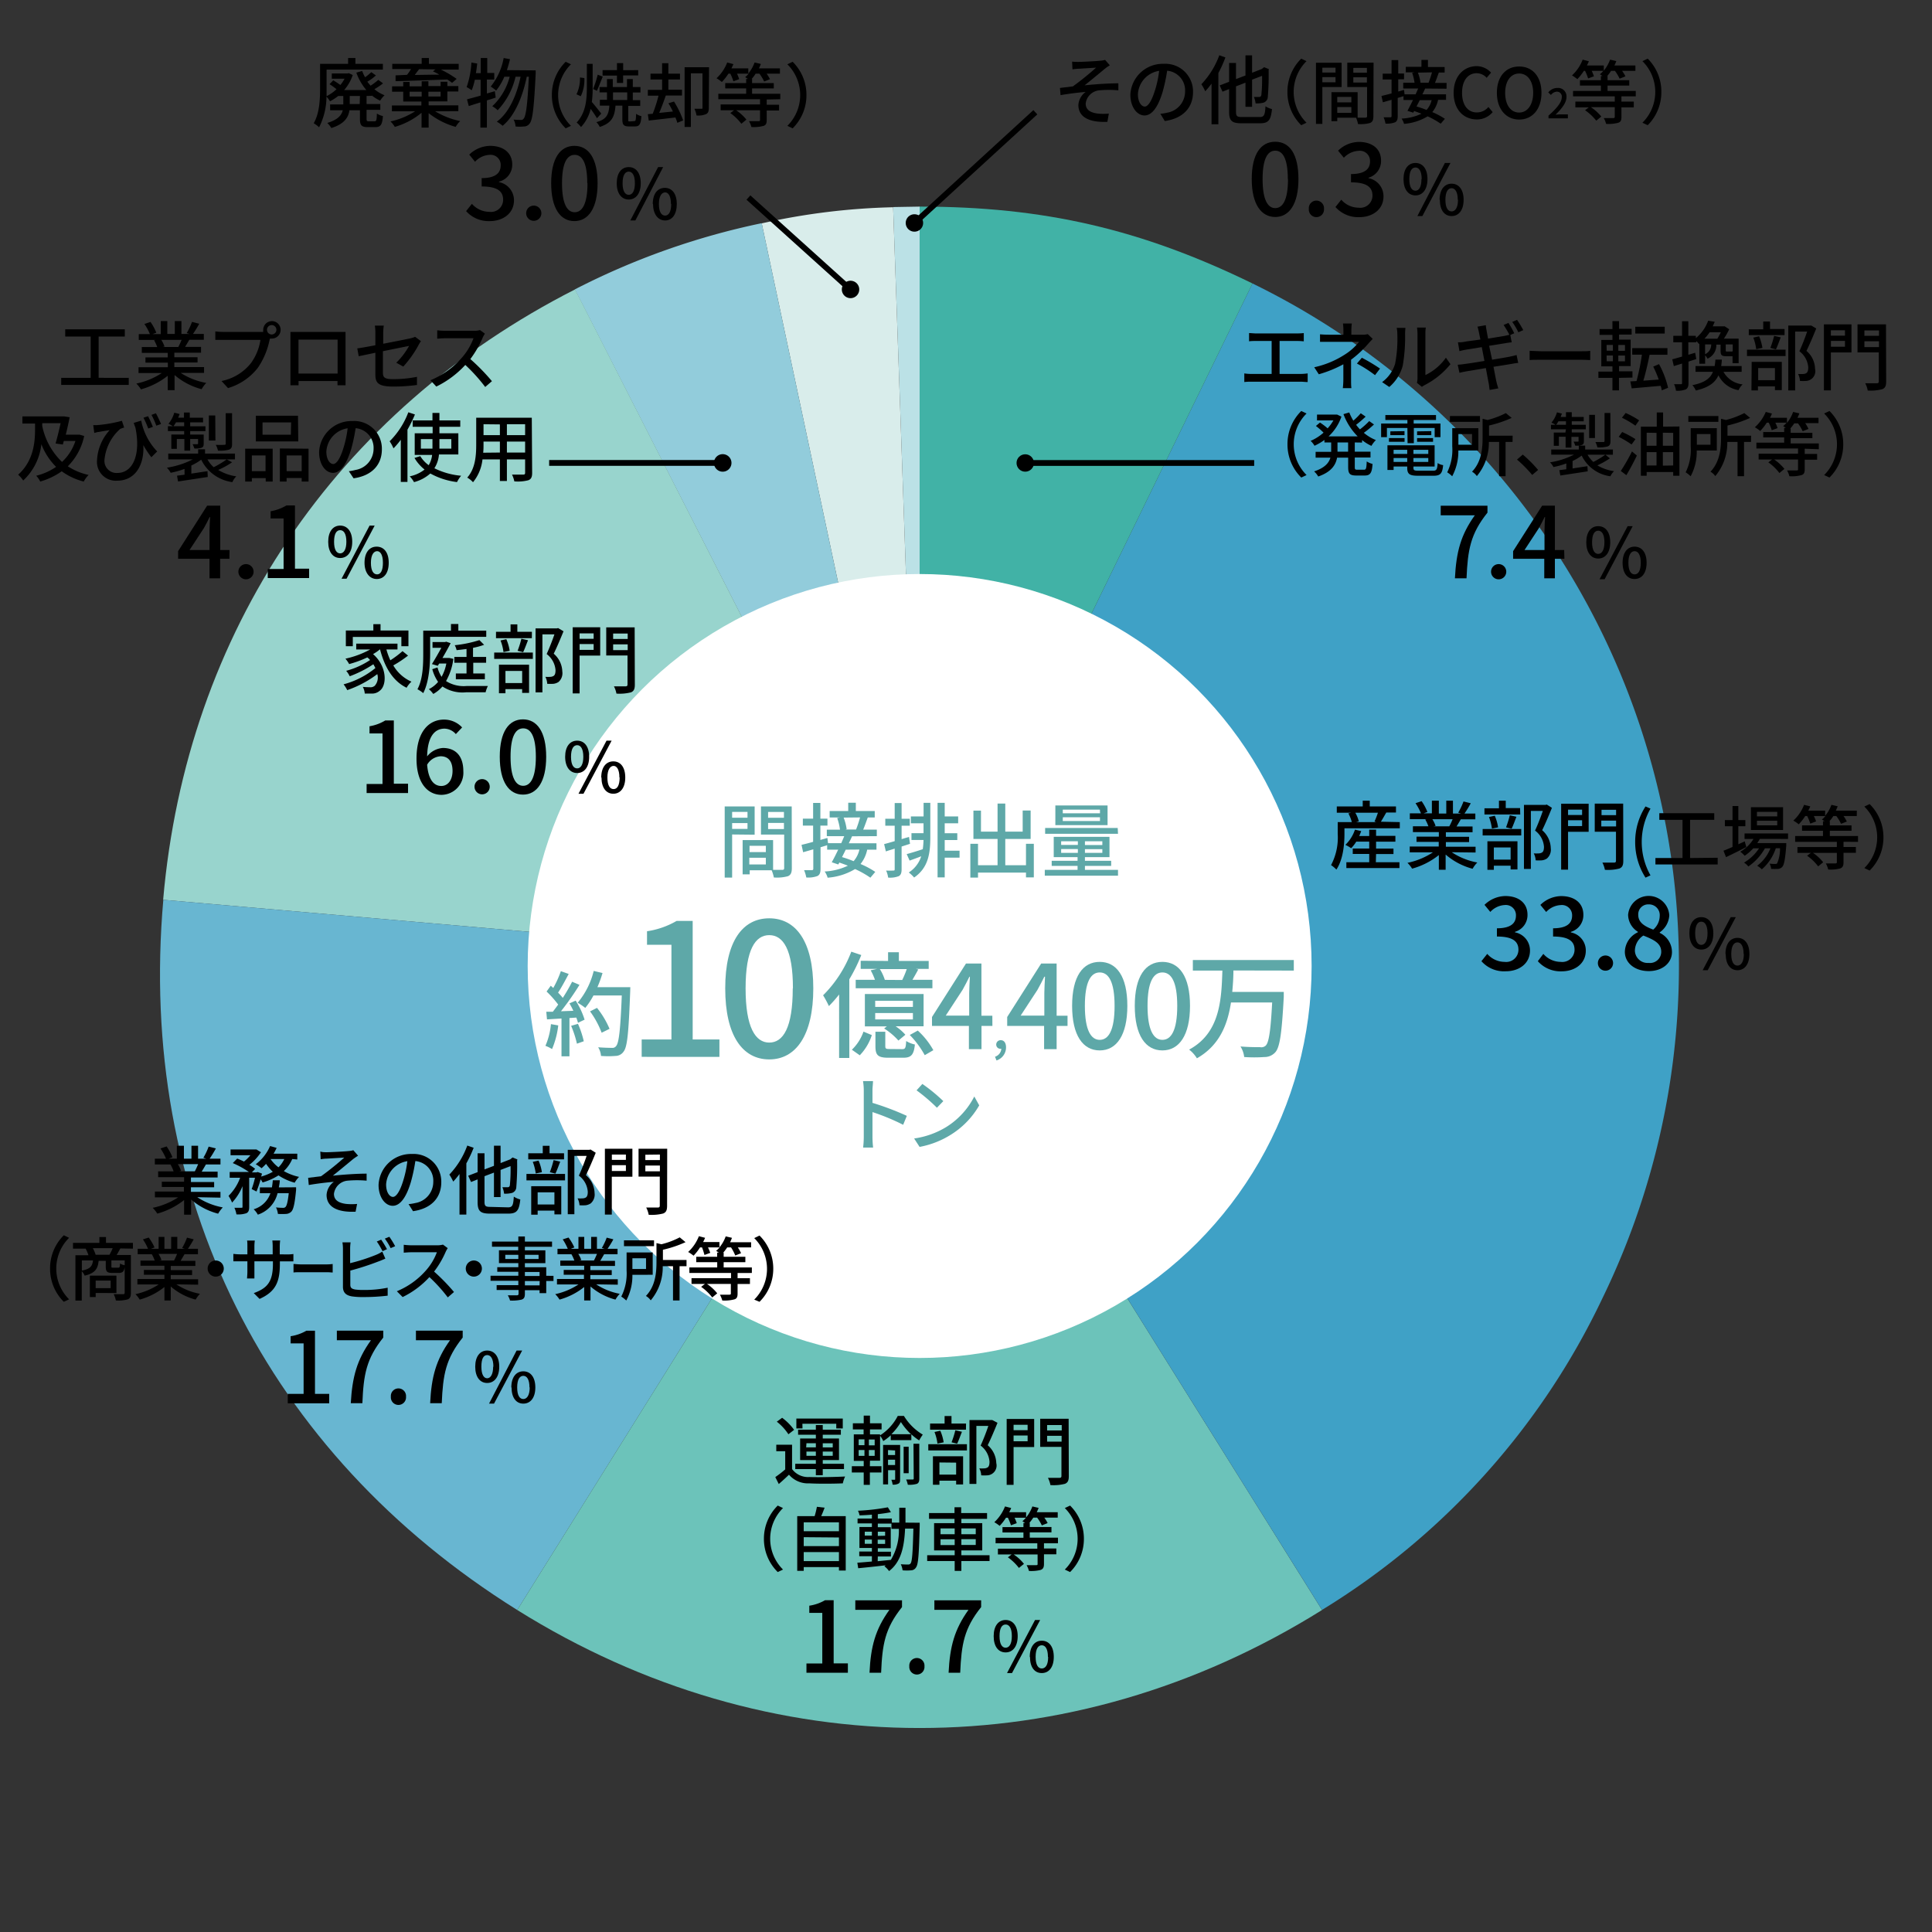 <svg id="レイヤー_1" data-name="レイヤー 1" xmlns="http://www.w3.org/2000/svg" viewBox="0 0 333 333"><rect x="0" y="0" width="333" height="333" fill="#333333" stroke="none"/><defs><style>.cls-1{fill:#bbe1e6;}.cls-2{fill:#d9edeb;}.cls-2,.cls-3,.cls-4,.cls-5,.cls-6,.cls-7{fill-rule:evenodd;}.cls-3{fill:#92ccdb;}.cls-4{fill:#98d4cd;}.cls-5{fill:#68b6d1;}.cls-6{fill:#6cc3ba;}.cls-7{fill:#3fa1c6;}.cls-8{fill:#41b2a6;}.cls-9{fill:#fff;}.cls-10{fill:#5ea8a8;}.cls-11,.cls-12{fill:none;}.cls-11{stroke:#000;stroke-miterlimit:10;}</style></defs><path class="cls-1" d="M158.51,166.5,153.94,35.69c.86,0,3.7-.08,4.57-.08Z"/><path class="cls-2" d="M158.51,166.5l-27.22-128a115.18,115.18,0,0,1,22.65-2.78Z"/><path class="cls-3" d="M158.51,166.5,99.08,49.88a126.8,126.8,0,0,1,32.21-11.41Z"/><path class="cls-4" d="M158.51,166.5,28.12,155.09c4-46.09,29.74-84.21,71-105.21Z"/><path class="cls-5" d="M158.51,166.5l-69.36,111c-43.41-27.12-65.49-71.42-61-122.41Z"/><path class="cls-6" d="M158.51,166.5l69.36,111c-43.41,27.12-95.32,27.12-138.72,0Z"/><path class="cls-7" d="M158.51,166.5,215.88,48.86a130.9,130.9,0,0,1,60.27,175,126.47,126.47,0,0,1-48.28,53.62Z"/><path class="cls-8" d="M158.51,166.5V35.61c21.39,0,38.14,3.87,57.37,13.25Z"/><circle class="cls-9" cx="158.51" cy="166.5" r="67.56"/><path class="cls-10" d="M126.19,143.83v7.43h-1.28V139h5.16v4.87Zm0-3.89v1h2.65v-1Zm2.65,2.93v-1h-2.65v1Zm7.64,6.76c0,.74-.16,1.17-.66,1.39a7.13,7.13,0,0,1-2.44.22A5.86,5.86,0,0,0,133,150h-3.78v.7H128V144.8h5.25v5.13c.69,0,1.36,0,1.59,0s.32-.08.32-.32v-5.76h-4V139h5.3Zm-7.29-3.85v1.09H132v-1.09ZM132,149v-1.16h-2.85V149Zm.39-9.05v1h2.73v-1Zm2.73,2.95v-1.06h-2.73v1.06Z"/><path class="cls-10" d="M146.86,144.14c-.16.38-.36.79-.56,1.21h4.77v1.1h-1.6a5.78,5.78,0,0,1-1.15,2.47,14.33,14.33,0,0,1,2.54,1.36l-.84,1a16.87,16.87,0,0,0-2.64-1.49,10.71,10.71,0,0,1-4.73,1.49,3.54,3.54,0,0,0-.51-1.07,10.42,10.42,0,0,0,4-1c-.49-.19-1-.38-1.47-.54l-.18.33-1.13-.38c.33-.58.72-1.35,1.11-2.17h-1.9v-.77l-1.14.35v3.7c0,.69-.14,1.05-.53,1.26a4.51,4.51,0,0,1-1.93.25,5.6,5.6,0,0,0-.38-1.26c.59,0,1.16,0,1.34,0s.25-.07.25-.27v-3.32l-1.75.5-.28-1.27c.56-.13,1.26-.31,2-.52v-2.8h-1.77v-1.2h1.77v-2.71h1.25v2.71h1.22v1.2H141.4v2.47l1.21-.34.11.9H145c.18-.42.36-.83.51-1.21h-3V143h2.27a9.43,9.43,0,0,0-.48-2l.47-.1H143v-1.11h3.2v-1.43h1.31v1.43h3.26v1.11h-1.2c-.27.73-.54,1.51-.79,2.09h2.35v1.13Zm-1.09,2.31c-.21.44-.43.87-.64,1.28.64.18,1.33.43,2,.7a4.55,4.55,0,0,0,1-2Zm-.36-5.53a8.79,8.79,0,0,1,.52,2l-.24.06h1.86a19.67,19.67,0,0,0,.69-2.09Z"/><path class="cls-10" d="M156.85,145.44l-1.45.47v3.9c0,.65-.12,1-.5,1.21a4.1,4.1,0,0,1-1.82.24,4.21,4.21,0,0,0-.35-1.21,11.83,11.83,0,0,0,1.23,0c.18,0,.25,0,.25-.24v-3.54c-.54.17-1.06.32-1.52.48l-.3-1.26c.51-.13,1.14-.31,1.82-.51v-2.66h-1.62v-1.2h1.62v-2.71h1.19v2.71h1.41v1.2H155.4v2.31l1.28-.38Zm2.34-7.06h1.16v5.87c0,2.78-.31,5.3-2.79,7a6.35,6.35,0,0,0-.92-.87,5.18,5.18,0,0,0,2.14-2.79c-.69.27-1.37.52-2,.74l-.5-1.12c.74-.19,1.73-.5,2.77-.84.07-.52.11-1,.13-1.59h-2.08v-1.17h2.08V141.9H157v-1.18h2.19Zm6.2,9.45h-2.56v3.4H161.6V138.38h1.23v2.34h2.32v1.18h-2.32v1.72H165v1.17h-2.17v1.84h2.56Z"/><path class="cls-10" d="M178.19,145.44v5.79h-1.35v-.83h-8.27v.86h-1.32v-5.82h1.32v3.69h3.37V144.6h-4.16v-4.88h1.3v3.62h2.86V138.5h1.33v4.84h3V139.7h1.37v4.9h-4.37v4.53h3.57v-3.69Z"/><path class="cls-10" d="M192.7,149.93v1H180.08v-1h5.65v-.68h-4.46v-.88h4.46v-.63h-4.11v-3.5h9.61v3.5H187v.63h4.52v.88H187v.68Zm0-6.22H180.14v-1h12.51Zm-1.8-1.49h-9v-3.39h9Zm-8,3.41h2.88V145h-2.88Zm2.88,1.37v-.66h-2.88V147Zm3.81-7.45h-6.41v.63h6.41Zm0,1.31h-6.41v.65h6.41ZM190,145h-3v.65h3Zm0,1.36h-3V147h3Z"/><path class="cls-10" d="M148.45,164.61a28.93,28.93,0,0,1-2.06,4.18v13.56h-1.76V171.41a22.36,22.36,0,0,1-1.76,2,17.13,17.13,0,0,0-1-1.86,21.17,21.17,0,0,0,4.86-7.52Zm-1.62,16.32a7.9,7.9,0,0,0,2-3.12l1.44.6a9,9,0,0,1-2.08,3.48Zm6.24-15.3v-1.5h1.86v1.5h5.14V167h-2.2l.4.1c-.34.64-.7,1.26-1,1.78h3.44v1.46H147.49v-1.46h3.32a10.88,10.88,0,0,0-.74-1.64l1.1-.24h-2.82v-1.4Zm6.12,11.26h-4.82a8.38,8.38,0,0,1,1.68,1.46l-1.2,1a11.47,11.47,0,0,0-2.46-2.08l.46-.36h-3.78v-5.58h10.12Zm-1.84-4.4h-6.5v1.06h6.5Zm0,2.12h-6.5v1.1h6.5Zm-1.84,6.22c.5,0,.62-.16.68-1.4a4.81,4.81,0,0,0,1.5.6c-.18,1.82-.68,2.28-2,2.28h-2.56c-1.82,0-2.24-.44-2.24-2v-2.48h1.7v2.46c0,.46.1.52.78.52Zm0-11.92a16.05,16.05,0,0,0,.78-1.88h-4.64a8,8,0,0,1,.86,1.86l-.08,0Zm2.68,8.72a13.23,13.23,0,0,1,2.68,3.38l-1.48.86a16,16,0,0,0-2.58-3.48Z"/><path class="cls-10" d="M171.05,176.83h-1.88v4H167v-4h-6.36v-1.54l5.86-9.22h2.66v9h1.88Zm-4-1.78v-3.86c0-.8.08-2,.12-2.84h-.08c-.36.74-.76,1.5-1.18,2.26l-2.9,4.44Z"/><path class="cls-10" d="M171.5,182.14a1.57,1.57,0,0,0,1.09-1.37h-.11a.72.72,0,0,1-.77-.74.75.75,0,0,1,.8-.74c.55,0,.89.47.89,1.24a2.36,2.36,0,0,1-1.64,2.25Z"/><path class="cls-10" d="M184,176.83h-1.88v4h-2.16v-4h-6.36v-1.54l5.86-9.22h2.66v9H184Zm-4-1.78v-3.86c0-.8.08-2,.12-2.84H180c-.36.74-.76,1.5-1.18,2.26l-2.9,4.44Z"/><path class="cls-10" d="M184.79,173.37c0-5.1,1.86-7.58,4.76-7.58s4.76,2.5,4.76,7.58-1.88,7.68-4.76,7.68S184.79,178.49,184.79,173.37Zm7.32,0c0-4.22-1.06-5.76-2.56-5.76s-2.56,1.54-2.56,5.76,1.06,5.86,2.56,5.86S192.11,177.63,192.11,173.37Z"/><path class="cls-10" d="M195.59,173.37c0-5.1,1.86-7.58,4.76-7.58s4.76,2.5,4.76,7.58-1.88,7.68-4.76,7.68S195.59,178.49,195.59,173.37Zm7.32,0c0-4.22-1.06-5.76-2.56-5.76s-2.56,1.54-2.56,5.76,1.06,5.86,2.56,5.86S202.91,177.63,202.91,173.37Z"/><path class="cls-10" d="M212.59,167.27c0,1.22-.08,2.46-.2,3.7h8.88s0,.6,0,.86c-.34,6.28-.68,8.68-1.46,9.54a2.47,2.47,0,0,1-1.88.82,25.38,25.38,0,0,1-3.48,0,4.33,4.33,0,0,0-.64-1.82c1.42.12,2.84.12,3.38.12a1.13,1.13,0,0,0,.94-.24c.58-.5.88-2.6,1.14-7.46h-7.1c-.58,3.84-2,7.42-5.87,9.62a5.57,5.57,0,0,0-1.34-1.5c5.35-2.88,5.57-8.64,5.73-13.62H205.6v-1.82H223v1.82Z"/><path class="cls-10" d="M96.22,176.74a14.75,14.75,0,0,1-1.07,4.08,5.75,5.75,0,0,0-1.14-.56,12.11,12.11,0,0,0,.95-3.74Zm3-4.27a13.25,13.25,0,0,1,1.54,3.28l-1.14.54a7.59,7.59,0,0,0-.29-.9l-1.18.08v6.6H96.78v-6.52l-2.5.15-.12-1.31,1.12,0c.3-.38.61-.8.93-1.24a18.07,18.07,0,0,0-2-2.25l.72-1,.43.39a17.58,17.58,0,0,0,1.31-2.9l1.35.48c-.58,1.09-1.25,2.35-1.83,3.22A8.72,8.72,0,0,1,97,172a30.84,30.84,0,0,0,1.61-2.79l1.27.54a48.18,48.18,0,0,1-3.19,4.55l2.13-.08a14,14,0,0,0-.67-1.28Zm.4,4a16.21,16.21,0,0,1,1,3l-1.18.42a17.78,17.78,0,0,0-1-3.08Zm9-5.58c-.27,7.06-.48,9.56-1.15,10.38a1.7,1.7,0,0,1-1.41.73,15,15,0,0,1-2.47,0,3.32,3.32,0,0,0-.49-1.49c1,.08,2,.1,2.38.1a.76.76,0,0,0,.69-.28c.51-.51.77-2.88,1-8.75h-4.88a13,13,0,0,1-1.41,2.14,12.53,12.53,0,0,0-1.31-.89,13.49,13.49,0,0,0,2.76-5.48l1.52.36a20.22,20.22,0,0,1-.88,2.44h5.67ZM103.7,178a15.55,15.55,0,0,0-2-3.68l1.2-.6a15.09,15.09,0,0,1,2.16,3.61Z"/><path class="cls-10" d="M110.6,179.16h5.13V162.84h-4.21v-2.33a14.31,14.31,0,0,0,5.1-1.78h2.77v20.43H124v3H110.6Z"/><path class="cls-10" d="M125,170.36c0-8.12,3-12.08,7.59-12.08s7.59,4,7.59,12.08-3,12.24-7.59,12.24S125,178.52,125,170.36Zm11.67,0c0-6.72-1.69-9.18-4.08-9.18s-4.08,2.46-4.08,9.18,1.69,9.34,4.08,9.34S136.64,177.15,136.64,170.36Z"/><path class="cls-10" d="M155.67,193.87a37.61,37.61,0,0,0-5.29-2.19V196a16.35,16.35,0,0,0,.11,1.79h-1.72a16.87,16.87,0,0,0,.11-1.79v-8.1a10.59,10.59,0,0,0-.13-1.56h1.72c0,.46-.09,1.07-.09,1.56v2.19a47.51,47.51,0,0,1,5.92,2.24Z"/><path class="cls-10" d="M163.07,194.27a13.32,13.32,0,0,0,4.86-5.28l.85,1.53a14.41,14.41,0,0,1-4.91,5.07,15.45,15.45,0,0,1-5.37,2.09l-.94-1.45A14.55,14.55,0,0,0,163.07,194.27Zm-.48-4.48-1.1,1.14a30.54,30.54,0,0,0-3.51-3l1-1.1A28.68,28.68,0,0,1,162.59,189.79Z"/><path d="M224.26,64.45a9.25,9.25,0,0,0,1.13-.09v1.49c-.35,0-.86-.06-1.13-.06h-8.58c-.38,0-.79,0-1.21.06V64.36a7.12,7.12,0,0,0,1.21.09h3.5V58.77h-2.74c-.29,0-.82,0-1.15.06V57.41c.34,0,.85.06,1.15.06h7.11a10.76,10.76,0,0,0,1.17-.06v1.42a11.46,11.46,0,0,0-1.17-.06h-3v5.68Z"/><path d="M232.87,65.36c0,.49,0,1.14.06,1.54h-1.48a14.05,14.05,0,0,0,.09-1.54c0-.7,0-1.74,0-2.57a20.94,20.94,0,0,1-4.23,1.72l-.79-1.21a15.92,15.92,0,0,0,5.29-2.2,9.71,9.71,0,0,0,2.44-2.18h-5.09c-.47,0-1.24,0-1.64,0V57.62c.44.05,1.17.07,1.61.07h2.42v-.76a8.17,8.17,0,0,0-.08-1.17H233a10.09,10.09,0,0,0-.08,1.17v.76h1.9a3.27,3.27,0,0,0,.93-.1l.85.82c-.27.29-.61.64-.84.91A17.86,17.86,0,0,1,232.87,62Zm1.86-3.7a30.73,30.73,0,0,1,3.13,1.87L237,64.66a22.43,22.43,0,0,0-3.12-2Z"/><path d="M238.22,65.86a6.1,6.1,0,0,0,2.24-3.16,22.38,22.38,0,0,0,.38-5.19,3.93,3.93,0,0,0-.11-1h1.51c0,.1-.06.58-.06,1a28.55,28.55,0,0,1-.41,5.55,7.35,7.35,0,0,1-2.31,3.64Zm6,.12a3.35,3.35,0,0,0,.1-.82v-7.7a9.42,9.42,0,0,0-.08-1h1.51a6.48,6.48,0,0,0-.07,1v7.19a9.2,9.2,0,0,0,3.54-3l.78,1.12a13.81,13.81,0,0,1-4.42,3.59,3.1,3.1,0,0,0-.5.32Z"/><path d="M257.18,62c1.26-.21,2.42-.4,3-.52s.93-.2,1.22-.29l.28,1.37c-.3,0-.77.1-1.26.18l-3,.48c.23,1.18.41,2.15.49,2.5s.21.83.34,1.22l-1.5.27c-.06-.45-.1-.88-.18-1.26s-.25-1.31-.47-2.51l-3.34.56c-.53.1-.92.18-1.21.26l-.3-1.4c.33,0,.88-.08,1.24-.13.64-.08,2-.29,3.37-.52l-.46-2.38-2.73.44c-.44.08-.78.16-1.12.25L251.29,59c.36,0,.73,0,1.13-.09s1.56-.21,2.74-.39c-.13-.63-.22-1.1-.26-1.28a8.54,8.54,0,0,0-.24-.94l1.44-.25c0,.25.08.65.14,1l.24,1.31,2.81-.46c.31-.07.62-.13.87-.2a16.61,16.61,0,0,0-1-1.69l.84-.35a17.59,17.59,0,0,1,1,1.78l-.69.3.25,1.27c-.25,0-.69.08-1.05.13l-2.84.46Zm4.52-4.73a11.25,11.25,0,0,0-1.05-1.78l.83-.36a17.74,17.74,0,0,1,1.07,1.77Z"/><path d="M263.65,60.46c.41,0,1.22.08,1.92.08h7.06c.64,0,1.14,0,1.46-.08v1.6c-.29,0-.88-.05-1.45-.05h-7.07c-.73,0-1.5,0-1.92.05Z"/><path d="M279.05,65.13v2.15h-1.13V65.13H275.5V64.05h2.42v-.9H276V58.59h1.92v-.87H275.7v-1h2.22V55.35h1.14v1.32h2.17v1h-2.17v.87h2v4.56h-2v.9h2.31v1.08Zm-2.12-4.68H278v-1h-1.09Zm0,1.82H278v-1h-1.09Zm3.15-2.81h-1.15v1h1.15Zm0,1.82h-1.15v1h1.15Zm6.33,6c0-.23-.1-.5-.17-.78l-5,.44L281,65.74l1.07-.06a38,38,0,0,0,.93-4.55h-1.67V60h6.07v1.15h-3.08c-.29,1.49-.69,3.19-1.07,4.46l2.65-.19a19.66,19.66,0,0,0-.95-2.23l1-.43a16,16,0,0,1,1.56,4.08Zm.52-9.79h-5.07V56.32h5.07Z"/><path d="M292.37,61.89l-1.34.43V66c0,.6-.12.92-.47,1.12a3.92,3.92,0,0,1-1.69.22,3.83,3.83,0,0,0-.33-1.12c.52,0,1,0,1.15,0s.23,0,.23-.22V62.66l-1.42.44-.27-1.17c.47-.11,1-.28,1.69-.47V59h-1.51V57.88h1.51V55.37H291v2.51h1.3v.4a7,7,0,0,0,2.12-3l1.13.18c-.11.26-.22.53-.35.79h1.91l.17,0,.76.5a10.91,10.91,0,0,1-.91,1.62h2.54v4.23h-1.05V61.4h-1.06c-.86,0-1-.21-1-1v-1h-.73a2.54,2.54,0,0,1-1.52,2.42,2,2,0,0,0-.41-.56v1.43h-1V59.22l-.08.06a2.25,2.25,0,0,0-.45-.49V59H291v2.15l1.18-.35Zm4.69,2.2a4.24,4.24,0,0,0,3.3,2.16,3,3,0,0,0-.7,1,4.73,4.73,0,0,1-3.47-2.56c-.56,1.26-1.67,2.1-3.9,2.62a3.21,3.21,0,0,0-.59-.92c2.15-.44,3.08-1.17,3.54-2.3h-3v-1h3.3a11,11,0,0,0,.13-1.11h1.1c0,.39-.06.76-.11,1.11h3.53v1Zm-2.39-6.82a8.33,8.33,0,0,1-.89,1.11H296a10.58,10.58,0,0,0,.6-1.11Zm-.78,3.78a1.78,1.78,0,0,0,1.05-1.69h-1.05Zm4.76-1.69h-1.2v1c0,.2,0,.23.26.23h.71c.15,0,.19,0,.23-.08Z"/><path d="M301.11,60.27h6.65v1.1h-6.65Zm6.48-2.51h-6.17v-1h2.49V55.42h1.17v1.29h2.51Zm-5.67,4.61h5.19v4.87h-1.18v-.65H303v.7h-1.12Zm.78-2.18a8.56,8.56,0,0,0-.5-2l1-.23a8.54,8.54,0,0,1,.57,2Zm.34,3.25v2.09h2.89V63.44Zm2.1-3.47a17.36,17.36,0,0,0,.65-2.08l1.14.26c-.29.73-.57,1.53-.83,2.07Zm7.91-3.35c-.5,1.23-1.13,2.73-1.69,3.86a4.14,4.14,0,0,1,1.48,3.08,1.69,1.69,0,0,1-1.53,2.1,9.09,9.09,0,0,1-1.07,0,2.94,2.94,0,0,0-.32-1.2,7.08,7.08,0,0,0,.88,0,1,1,0,0,0,.52-.14c.26-.16.35-.5.35-1a3.79,3.79,0,0,0-1.53-2.78c.47-1,1-2.38,1.34-3.39h-2.07V67.29h-1.18V56.11H312l.2,0Z"/><path d="M319.12,60.75h-3.55v6.53h-1.2V55.91h4.75Zm-3.55-3.82v.92H318v-.92ZM318,59.76v-1h-2.42v1Zm7.1,6c0,.75-.17,1.12-.67,1.32a7.74,7.74,0,0,1-2.51.23,4.13,4.13,0,0,0-.43-1.25c.86,0,1.77,0,2,0s.34-.09.34-.32v-5h-3.67V55.91h4.91Zm-3.75-8.8v.92h2.51v-.92Zm2.51,2.86v-1h-2.51v1Z"/><path d="M221.91,76.57a8,8,0,0,1,2.38-5.73l.91.43a7.47,7.47,0,0,0,0,10.61l-.91.43A8,8,0,0,1,221.91,76.57Z"/><path d="M233.51,76.26v1.59h2.71v1h-2.71v1.64c0,.41.06.47.44.47h1.16c.35,0,.41-.24.46-1.43a3.11,3.11,0,0,0,1,.43c-.09,1.55-.4,2-1.34,2h-1.46c-1.13,0-1.4-.32-1.4-1.46V78.88h-1.91c-.23,1.27-1,2.47-3.25,3.25a3.71,3.71,0,0,0-.71-.88c1.85-.61,2.55-1.47,2.81-2.37h-2.55v-1h2.68V76.26h-1.16v-.43a9.6,9.6,0,0,1-1.71,1,3.59,3.59,0,0,0-.67-.84,8.33,8.33,0,0,0,2.23-1.42,12.66,12.66,0,0,0-1.32-1.15l.7-.59a10.68,10.68,0,0,1,1.32,1,8,8,0,0,0,1-1.37H227v-1h3.28l.2,0,.73.35A8.33,8.33,0,0,1,229,75.21h5a10.75,10.75,0,0,1-2.44-3.83l1-.29a9.36,9.36,0,0,0,.7,1.42,11.86,11.86,0,0,0,1.28-1.28l.84.58a18.94,18.94,0,0,1-1.64,1.41,9.86,9.86,0,0,0,.66.79A13.66,13.66,0,0,0,236,72.58l.82.58a16.92,16.92,0,0,1-1.75,1.44,7.48,7.48,0,0,0,2.08,1.25,4.51,4.51,0,0,0-.77,1,7.38,7.38,0,0,1-1.61-1v.43Zm-1.15,0h-1.83v1.59h1.83Z"/><path d="M242.58,73.77h-3.53v1.58h-1V73h4.53v-.61h-3.8v-.85h8.73v.85h-3.85V73h4.62v2.35h-1V73.77h-3.59v2.62h-1.08ZM247,81.13c.6,0,.72-.2.8-1.32a2.15,2.15,0,0,0,.94.36c-.14,1.45-.46,1.83-1.68,1.83h-2.62c-1.48,0-1.89-.28-1.89-1.36v-.23h-2.35V81h-1.06V76.75h8.13v3.66h-3.65v.23c0,.42.15.49.89.49Zm-7.6-5.62h2.69v.64h-2.69Zm2.68-1.2V75h-2.44v-.65Zm-1.88,3.22v.71h2.35v-.71Zm2.35,2.09v-.68h-2.35v.68Zm3.63-2.09h-2.56v.71h2.56Zm0,2.09v-.68h-2.56v.68Zm.52-5.31V75h-2.45v-.65Zm-2.45,1.2H247v.64h-2.75Z"/><path d="M251.36,77.65a9.07,9.07,0,0,1-1.06,4.44,4.77,4.77,0,0,0-.86-.68,8.78,8.78,0,0,0,.87-4.48V73.8h4.5v3.85Zm3.73-4.94h-5.18v-1h5.18Zm-3.72,2.1v1.84h2.35V74.81Zm9.33,1.36h-1.2v5.91h-1.11V76.17h-1.77a8.93,8.93,0,0,1-2.07,5.89,2.63,2.63,0,0,0-.83-.76c1.66-1.73,1.82-4.08,1.82-5.89V72.18l.86.21a15.12,15.12,0,0,0,3.15-1.19l1,.83a20.27,20.27,0,0,1-3.9,1.31V75.1h4.07Z"/><path d="M264.09,81.86a22.66,22.66,0,0,0-2.62-2.65l1-.86A22.87,22.87,0,0,1,265.11,81Z"/><path d="M277.48,79a14.45,14.45,0,0,1-2.16,1.21,7.6,7.6,0,0,0,2.88,1,2.9,2.9,0,0,0-.63.88,6.41,6.41,0,0,1-4.95-3.57,8.13,8.13,0,0,1-1.57.93v1.29l2.56-.39.05.89-4.72.72-.17-.92,1.2-.16v-1a14.87,14.87,0,0,1-2.21.62,3.54,3.54,0,0,0-.6-.81,13.65,13.65,0,0,0,4.12-1.32h-3.91v-.89h4.75v-.68h1.1v.68H278v.89h-4.37a4.79,4.79,0,0,0,1,1.25,15.72,15.72,0,0,0,2.07-1.25Zm-7.57-5h-2.59v-.78h.79a4.28,4.28,0,0,0-.7-.37,5.07,5.07,0,0,0,.95-1.78l.85.22c-.07.19-.14.38-.22.58h.92v-.82h1v.82h2.06v.74h-2.06v.61h2.42V74h-2.42v.54H273V76c0,.39-.06.57-.34.69a3,3,0,0,1-1.15.12,3.48,3.48,0,0,0-.29-.69c.35,0,.62,0,.73,0s.13,0,.13-.12v-.71h-1.23v1.86h-1V75.28h-1.16v1.56h-.88V74.56h2Zm0-.78v-.61h-1.3a6.48,6.48,0,0,1-.39.61Zm5,2.28h-1v-4h1Zm2.67.53c0,.52-.11.76-.48.92a5.76,5.76,0,0,1-1.77.16,4.1,4.1,0,0,0-.34-.92c.6,0,1.17,0,1.35,0s.22-.06.22-.2V71.18h1Z"/><path d="M281.22,76.61A19.84,19.84,0,0,0,279,75.29l.6-.83a18,18,0,0,1,2.29,1.23Zm-1.86,4.57a33,33,0,0,0,1.93-3.37l.84.71c-.53,1.11-1.2,2.37-1.81,3.38Zm.84-10a15.49,15.49,0,0,1,2.32,1.27l-.64.92A16.18,16.18,0,0,0,279.56,72Zm9.27,2.33V82h-1.08v-.64h-4.57V82h-1V73.54h2.74V71.09h1.09v2.45Zm-5.65,1.07v2.25h1.7V74.61Zm0,5.65h1.7V77.93h-1.7Zm2.79-5.65v2.25h1.78V74.61Zm1.78,5.65V77.93h-1.78v2.33Z"/><path d="M292.45,77.65a9,9,0,0,1-1.05,4.44,5.15,5.15,0,0,0-.86-.68,8.78,8.78,0,0,0,.87-4.48V73.8h4.5v3.85Zm3.73-4.94H291v-1h5.18Zm-3.71,2.1v1.84h2.35V74.81Zm9.33,1.36h-1.2v5.91h-1.12V76.17h-1.76a8.93,8.93,0,0,1-2.07,5.89,2.75,2.75,0,0,0-.83-.76c1.65-1.73,1.82-4.08,1.82-5.89V72.18l.85.21a15.23,15.23,0,0,0,3.16-1.19l1,.83a20.27,20.27,0,0,1-3.9,1.31V75.1h4.07Z"/><path d="M311.06,77.34v.9h2.14v1h-2.14v1.66c0,.58-.14.88-.59,1a6.43,6.43,0,0,1-2.05.18,4.23,4.23,0,0,0-.4-1c.71,0,1.42,0,1.63,0s.26,0,.26-.22V79.2H305.8a8,8,0,0,1,1.76,1.62l-.86.71a8.88,8.88,0,0,0-1.91-1.84l.65-.49h-2.32v-1h6.79v-.9h-7.18v-1h4.79v-.91h-3.61v-.92h3.61v-.72h.29a4,4,0,0,0-.47-.3,3.78,3.78,0,0,0,.6-.6H306a6.38,6.38,0,0,1,.38.94l-1,.37a8.84,8.84,0,0,0-.52-1.31h-.34a8.91,8.91,0,0,1-1.13,1.43,7.12,7.12,0,0,0-.92-.64A7.42,7.42,0,0,0,304.35,71l1.06.28a6.81,6.81,0,0,1-.33.73H308v.88A6,6,0,0,0,309.06,71l1.08.25a7.27,7.27,0,0,1-.33.76h3.63v.92h-2.29a7.26,7.26,0,0,1,.56,1l-1,.39a7.82,7.82,0,0,0-.8-1.34h-.66a8.19,8.19,0,0,1-.69.9h.08v.72h3.74v.92h-3.74v.91h4.85v1Z"/><path d="M317.7,76.57a8,8,0,0,1-2.37,5.74l-.92-.43a7.47,7.47,0,0,0,0-10.61l.92-.43A8,8,0,0,1,317.7,76.57Z"/><path d="M254.2,88.82h-5.88V87.17h8.06v1.19c-2.94,3.67-3.4,6.42-3.61,11.32h-2C251,95.11,251.79,92.18,254.2,88.82Z"/><path d="M257,98.54a1.31,1.31,0,1,1,2.62,0,1.31,1.31,0,1,1-2.62,0Z"/><path d="M269.64,96.31H268v3.37h-1.83V96.31H260.8V95l5-7.84H268V94.8h1.6Zm-3.43-1.51V91.52c0-.68.06-1.73.1-2.41h-.07c-.31.63-.65,1.27-1,1.92l-2.47,3.77Z"/><path d="M273.41,93.47c0-1.78.82-2.78,2.06-2.78s2.07,1,2.07,2.78-.84,2.8-2.07,2.8S273.41,95.24,273.41,93.47Zm3.13,0c0-1.37-.45-2-1.07-2s-1.06.6-1.06,2,.45,2,1.06,2S276.54,94.82,276.54,93.47Zm4-2.78h.87l-4.84,9.15h-.87ZM279.67,97c0-1.77.84-2.78,2.07-2.78s2.07,1,2.07,2.78-.84,2.8-2.07,2.8S279.67,98.82,279.67,97Zm3.13,0c0-1.37-.45-2-1.06-2s-1.07.6-1.07,2,.45,2,1.07,2S282.8,98.4,282.8,97Z"/><path d="M136.52,253.21a3.44,3.44,0,0,0,3,1.37c1.47.06,4.49,0,6.14-.09a5.63,5.63,0,0,0-.39,1.18c-1.49.07-4.25.09-5.76,0a4.31,4.31,0,0,1-3.52-1.49c-.55.53-1.12,1.05-1.76,1.61l-.6-1.2a18.38,18.38,0,0,0,1.71-1.32v-3.14H133.8v-1.12h2.72Zm-.63-6a9,9,0,0,0-2-2.17l.92-.67a9.39,9.39,0,0,1,2.06,2.08Zm4.73,6h-3.55v-.91h3.55v-.64h-2.71v-3.72h2.71v-.65h-3.06v-.87h3.06v-.8h1.19v.8h3.12v.87h-3.12v.65h2.8v3.72h-2.8v.64h3.66v.91h-3.66v1.06h-1.19Zm-2.3-7h-1.06v-1.71h8v1.71h-1.12v-.81h-5.84Zm.63,3.26h1.67v-.71H139Zm1.67,1.45v-.73H139v.73Zm1.19-2.16v.71h1.72v-.71Zm1.72,1.43h-1.72v.73h1.72Z"/><path d="M149.93,252.72h2v1.08h-2v2.13h-1.06V253.8h-2.05v-1.08h2.05v-.92h-1.71v-4.57h1.69v-.85H147v-1.06h1.87V244h1.08v1.32h2v1.06h-2v.85h1.74v.17a8.76,8.76,0,0,0,3.05-3.35h1.06a9.51,9.51,0,0,0,3.25,3.22,8.92,8.92,0,0,0-.62,1,9.13,9.13,0,0,1-1.35-1.05v1h-3.55v-.83a9.39,9.39,0,0,1-1.29,1,4.45,4.45,0,0,0-.55-.93v4.31h-1.74ZM148,249.09h1v-1h-1Zm0,1.84h1v-1h-1Zm2.76-2.81h-1v1h1Zm0,1.81h-1v1h1Zm4.38,5c0,.39,0,.65-.29.79a1.78,1.78,0,0,1-1,.17,2.9,2.9,0,0,0-.22-.84h.56c.09,0,.1,0,.1-.13v-1.52h-1.22v2.45h-.86v-6.8h2.94Zm-2.08-5v.86h1.22V250Zm1.22,2.58v-.91h-1.22v.91Zm2.74-5.31a11,11,0,0,1-1.74-2.1,10.1,10.1,0,0,1-1.64,2.1Zm-.4,6.72h-.87v-4.56h.87Zm.83-5.08h1v6c0,.49-.09.75-.4.91a4.5,4.5,0,0,1-1.58.16,3.62,3.62,0,0,0-.29-.9h1.12c.14,0,.19-.05.19-.18Z"/><path d="M160,248.92h6.66V250H160Zm6.49-2.5h-6.18v-1.06h2.5v-1.29H164v1.29h2.51ZM160.8,251H166v4.86H164.8v-.65h-2.88v.7H160.8Zm.78-2.18a8.31,8.31,0,0,0-.51-2l1-.22a8,8,0,0,1,.58,2Zm.34,3.25v2.09h2.88V252.1Zm2.09-3.47a15.72,15.72,0,0,0,.65-2.08l1.14.26c-.28.72-.57,1.53-.83,2.06Zm7.92-3.36c-.51,1.24-1.13,2.73-1.69,3.86a4.21,4.21,0,0,1,1.48,3.08,1.69,1.69,0,0,1-1.53,2.11,9.16,9.16,0,0,1-1.07,0,2.77,2.77,0,0,0-.33-1.2,7.17,7.17,0,0,0,.89,0,1.14,1.14,0,0,0,.52-.15c.26-.15.35-.49.35-1a3.82,3.82,0,0,0-1.53-2.78c.46-1,1-2.38,1.33-3.39h-2.06v10H167.1V244.76h3.74l.19,0Z"/><path d="M178.25,249.41H174.7v6.52h-1.19V244.57h4.74Zm-3.55-3.83v.93h2.42v-.93Zm2.42,2.84v-1H174.7v1Zm7.1,6c0,.76-.17,1.12-.66,1.33a7.85,7.85,0,0,1-2.51.22,4.42,4.42,0,0,0-.43-1.25c.86,0,1.77,0,2,0s.33-.09.33-.33v-5h-3.66v-4.85h4.9Zm-3.74-8.8v.93H183v-.93Zm2.5,2.86v-1h-2.5v1Z"/><path d="M131.67,265.23a8,8,0,0,1,2.38-5.73l.91.43a7.46,7.46,0,0,0,0,10.6l-.91.43A8,8,0,0,1,131.67,265.23Z"/><path d="M145.77,261.32v9.38H144.6v-.6h-6.07v.65h-1.12v-9.43h3a13.86,13.86,0,0,0,.39-1.61l1.33.16c-.19.5-.38,1-.59,1.45Zm-7.24,1.07v1.53h6.07v-1.53Zm0,2.56v1.54h6.07V265Zm6.07,4.12v-1.55h-6.07v1.55Z"/><path d="M158.52,262.46s0,.38,0,.52c-.13,4.95-.24,6.65-.63,7.17a1,1,0,0,1-.85.51,7.82,7.82,0,0,1-1.47,0,3.3,3.3,0,0,0-.31-1.05c.55.05,1,.05,1.26.05a.47.47,0,0,0,.43-.19c.26-.34.38-1.86.48-6H156c-.15,3.19-.69,5.73-2.76,7.32a3.93,3.93,0,0,0-.8-.83l.22-.17c-1.73.21-3.46.39-4.74.51l-.15-.95c.7-.05,1.56-.12,2.51-.21v-.91H148.1v-.81h2.18v-.61h-2.15v-3.62h2.15v-.62h-2.47v-.83h2.47v-.67c-.73.06-1.46.1-2.13.12a3.28,3.28,0,0,0-.27-.8,37.3,37.3,0,0,0,5.15-.59l.53.84c-.64.13-1.43.25-2.26.34v.76h2.42v.7H155c0-.82,0-1.67,0-2.57h1.07c0,.89,0,1.75,0,2.57Zm-9.47,2.22h1.23V264h-1.23Zm1.23,1.41v-.73h-1.23v.73Zm1,3,2.27-.23a9.77,9.77,0,0,0,1.38-5.35h-1.28v-.9H151.3v.62h2.23v3.62H151.3v.61h2.26v.81H151.3Zm1.28-4.39V264H151.3v.73Zm-1.28.68v.73h1.28v-.73Z"/><path d="M170.56,269.06H165.7v1.7h-1.15v-1.7h-4.74v-1h4.74v-.83H161v-4.7h3.52v-.74h-4.39v-1h4.39v-1h1.15v1h4.46v1H165.7v.74h3.6v4.7h-3.6v.83h4.86Zm-8.45-4.62h2.44v-1h-2.44Zm2.44,1.87v-1h-2.44v1Zm1.15-2.87v1h2.48v-1Zm2.48,1.85H165.7v1h2.48Z"/><path d="M179.94,266v.9h2.13v1h-2.13v1.65c0,.59-.14.89-.59,1.05a6.81,6.81,0,0,1-2,.17,4,4,0,0,0-.41-1c.72,0,1.43,0,1.63,0s.27,0,.27-.21v-1.63h-4.12a7.41,7.41,0,0,1,1.77,1.62l-.87.7a8.79,8.79,0,0,0-1.9-1.83l.64-.49H172v-1h6.79V266H171.6v-.95h4.8v-.91h-3.61v-.93h3.61v-.71h.29a5,5,0,0,0-.47-.3,4.25,4.25,0,0,0,.6-.6h-1.95a7.64,7.64,0,0,1,.38.93l-1,.37a9.4,9.4,0,0,0-.53-1.3h-.33A8.92,8.92,0,0,1,172.3,263a6.2,6.2,0,0,0-.92-.63,7.36,7.36,0,0,0,1.84-2.72l1.07.27c-.1.25-.22.49-.34.73h2.91v.89a6.23,6.23,0,0,0,1.08-1.89l1.08.25c-.1.26-.21.5-.33.75h3.62v.93H180a6.38,6.38,0,0,1,.57.94l-1,.4a7.57,7.57,0,0,0-.81-1.34h-.66a7.85,7.85,0,0,1-.68.9h.07v.71h3.74v.93h-3.74v.91h4.86V266Z"/><path d="M186.82,265.23a8,8,0,0,1-2.38,5.73l-.91-.43a7.46,7.46,0,0,0,0-10.6l.91-.43A8,8,0,0,1,186.82,265.23Z"/><path d="M171.27,282c0-1.77.83-2.78,2.06-2.78s2.08,1,2.08,2.78-.84,2.81-2.08,2.81S171.27,283.81,171.27,282Zm3.13,0c0-1.36-.44-2-1.07-2s-1.05.6-1.05,2,.44,2,1.05,2S174.4,283.39,174.4,282Zm4-2.78h.88l-4.85,9.15h-.86Zm-.91,6.36c0-1.78.84-2.79,2.07-2.79s2.07,1,2.07,2.79-.84,2.79-2.07,2.79S177.53,287.38,177.53,285.61Zm3.13,0c0-1.37-.44-2-1.06-2s-1.06.6-1.06,2,.44,2,1.06,2S180.66,287,180.66,285.61Z"/><path d="M139,286.72h2.73V278h-2.24v-1.24a7.7,7.7,0,0,0,2.72-.95h1.48v10.89h2.45v1.62H139Z"/><path d="M153.3,277.47h-5.88v-1.64h8.05V277c-2.94,3.67-3.4,6.42-3.6,11.32h-2C150.08,283.76,150.88,280.84,153.3,277.47Z"/><path d="M156.73,287.2a1.31,1.31,0,1,1,2.61,0,1.31,1.31,0,1,1-2.61,0Z"/><path d="M166.93,277.47h-5.88v-1.64h8.06V277c-2.94,3.67-3.4,6.42-3.61,11.32h-2C163.72,283.76,164.52,280.84,166.93,277.47Z"/><path d="M81.91,235.56c0-1.77.83-2.78,2.06-2.78s2.08,1,2.08,2.78-.84,2.81-2.08,2.81S81.91,237.34,81.91,235.56Zm3.13,0c0-1.36-.45-2-1.07-2s-1,.6-1,2,.44,2,1,2S85,236.92,85,235.56Zm4-2.78H90l-4.85,9.15h-.86Zm-.91,6.36c0-1.78.84-2.78,2.07-2.78s2.07,1,2.07,2.78-.84,2.79-2.07,2.79S88.17,240.91,88.17,239.14Zm3.13,0c0-1.37-.44-2-1.06-2s-1.06.6-1.06,2,.44,2,1.06,2S91.3,240.49,91.3,239.14Z"/><path d="M49.6,240.25h2.73v-8.7H50.09v-1.24a7.7,7.7,0,0,0,2.72-.95h1.48v10.89h2.45v1.62H49.6Z"/><path d="M63.94,231H58.06v-1.65h8v1.19c-2.94,3.67-3.4,6.42-3.6,11.32h-2C60.72,237.3,61.52,234.37,63.94,231Z"/><path d="M67.37,240.73a1.31,1.31,0,1,1,2.61,0,1.31,1.31,0,1,1-2.61,0Z"/><path d="M77.57,231H71.69v-1.65h8.06v1.19c-2.94,3.67-3.4,6.42-3.61,11.32h-2C74.36,237.3,75.16,234.37,77.57,231Z"/><path d="M63.18,16.54v1.39h2.37v1H63.18v1.54c0,.38.07.44.39.44h1c.3,0,.36-.21.39-1.34A2.94,2.94,0,0,0,66,20c-.11,1.5-.4,1.91-1.29,1.91H63.39c-1.09,0-1.35-.32-1.35-1.43V19H60.23c-.18,1.24-.87,2.36-3.12,3.07a4.17,4.17,0,0,0-.7-.88c1.83-.55,2.46-1.33,2.67-2.19H56.9v-1h2.27V16.54H58.3a9.26,9.26,0,0,1-1.42.92,4.91,4.91,0,0,0-.61-.81A11.79,11.79,0,0,1,55,21.94a4.93,4.93,0,0,0-.93-.7c1-1.7,1.1-4.13,1.1-5.94V11H60V10h1.26v1h4.73v1H56.29V15.3c0,.39,0,.82,0,1.28A7.48,7.48,0,0,0,58,15.38a11.08,11.08,0,0,0-1.2-.87l.64-.67a14.5,14.5,0,0,1,1.23.81,7,7,0,0,0,.72-1.08H57.19v-.91h2.73l.2-.05.68.32a7.69,7.69,0,0,1-1.48,2.59h3.82a9.63,9.63,0,0,1-1.72-3l1-.29a7.21,7.21,0,0,0,.51,1.09A11.72,11.72,0,0,0,64,12.44l.79.56a8,8,0,0,1-1.48,1.08c.18.23.37.47.57.69a14.85,14.85,0,0,0,1.33-1l.81.6a11.47,11.47,0,0,1-1.49,1,6.22,6.22,0,0,0,1.75,1.05,4.83,4.83,0,0,0-.76.93,7.11,7.11,0,0,1-1.44-.9v.07Zm-1.14,0H60.28v1.39H62Z"/><path d="M75,19.18a13.67,13.67,0,0,0,4.32,1.69,4.44,4.44,0,0,0-.78,1,13.18,13.18,0,0,1-4.66-2.37V22H72.66V19.44a12.76,12.76,0,0,1-4.61,2.43,4.49,4.49,0,0,0-.75-.94,12.88,12.88,0,0,0,4.25-1.75h-4v-1h5.08v-.68H69.5V15.81H67.58v-.93H69.5v-.75h1.1v.75h2.08V14h1.16v.84h2.1v-.75h1.17v.75H79v.93H77.11v1.71H73.88v.68H79v1ZM70.16,12.9c.23-.3.48-.65.69-1H67.61V11h5.07V10h1.25V11h5.13v1H76a18.32,18.32,0,0,1,2.71,1.6l-.79.68c-.22-.17-.51-.38-.82-.58-3.22.12-6.61.24-8.92.29l0-1Zm.44,3.73h2.08v-.82H70.6Zm1.64-4.71-.75,1,4.22-.06a10.26,10.26,0,0,0-1.09-.56l.44-.34Zm1.6,3.89v.82h2.1v-.82Z"/><path d="M85.44,16.82c-.5.17-1,.33-1.52.48V22H82.8V17.65l-2,.63-.31-1.16c.65-.17,1.47-.39,2.35-.64V13.75h-1a11.34,11.34,0,0,1-.53,1.81,8.26,8.26,0,0,0-.88-.55,15.19,15.19,0,0,0,.82-4.23l1,.17c-.06.55-.13,1.11-.22,1.66h.83V10h1.12v2.57h1.21v1.14H83.92v2.4l1.37-.39Zm6.89-4.69s0,.42,0,.57c-.29,5.84-.53,7.89-1,8.53a1.2,1.2,0,0,1-1,.57,7.55,7.55,0,0,1-1.47,0,2.79,2.79,0,0,0-.34-1.19,11.56,11.56,0,0,0,1.28.06.51.51,0,0,0,.47-.24c.37-.43.65-2.27.88-7.21h-.36c-.67,3.35-2.06,6.77-4.16,8.46a5.93,5.93,0,0,0-1-.71c2.09-1.5,3.45-4.61,4.1-7.75h-.87A12.44,12.44,0,0,1,85.78,19a4.5,4.5,0,0,0-.93-.69,10.6,10.6,0,0,0,3-5.09h-.92a10.26,10.26,0,0,1-1.41,2.39,8.18,8.18,0,0,0-.94-.69A10.94,10.94,0,0,0,86.81,10l1.09.2c-.14.65-.34,1.29-.53,1.89Z"/><path d="M95.12,16.39a8,8,0,0,1,2.38-5.74l.91.43a7.47,7.47,0,0,0,0,10.61l-.91.43A8,8,0,0,1,95.12,16.39Z"/><path d="M100.72,13.46a6.54,6.54,0,0,1-.62,3.13l-.74-.34a6.06,6.06,0,0,0,.6-2.9Zm2.17,6.92c-.23-.41-.68-1.06-1.08-1.61a6.94,6.94,0,0,1-1.67,3.13,4,4,0,0,0-.75-.78c1.59-1.7,1.76-3.95,1.76-6.09V11h1V15a18.51,18.51,0,0,1-.14,2.58c.41.45,1.38,1.68,1.62,2Zm1-7.17c-.35.83-.72,1.81-1,2.44l-.66-.31a17.8,17.8,0,0,0,.79-2.47Zm5.45,7.66c.22,0,.27-.17.3-1.25a2.66,2.66,0,0,0,.91.4c-.09,1.43-.36,1.77-1.11,1.77h-1c-.95,0-1.17-.28-1.17-1.24V18.2h-1.18c-.16,1.93-.63,3-2.72,3.68a2.82,2.82,0,0,0-.58-.83c1.77-.47,2.13-1.32,2.24-2.85h-1.64v-1h1.23V15.92h-1.28V15h1.28V13.63h1V15h2.45V13.63h1V15h1.32v.94h-1.32v1.32h1.28v1h-2.07v2.35c0,.29,0,.32.3.32Zm-3-7.84h-2.48v-.94h2.48V10.88h1.07v1.21H110V13H107.4V14.3h-1.07Zm-.68,4.21h2.45V15.92h-2.45Z"/><path d="M116.17,17.5a16.28,16.28,0,0,1,1.58,3.25l-1,.42c-.08-.26-.2-.59-.33-.92l-4.6.53-.16-1.1.84-.07a23.74,23.74,0,0,0,1-3.12h-1.84v-1h2.46V13.7h-2v-1h2v-1.8h1.08v1.8h2v1h-2v1.76h2.35v1h-2.79c-.35,1-.76,2.13-1.14,3l2.36-.24a14.56,14.56,0,0,0-.77-1.42Zm6,1.07c0,.55-.08.9-.47,1.1a3.45,3.45,0,0,1-1.65.23,4.16,4.16,0,0,0-.36-1.15c.54,0,1,0,1.21,0s.18-.06.18-.2V12.64h-2v9.24H118V11.59h4.21Z"/><path d="M132.15,17.15v.9h2.13v1h-2.13v1.66c0,.58-.15.88-.59,1a6.43,6.43,0,0,1-2.05.18,3.89,3.89,0,0,0-.41-1c.72,0,1.43,0,1.63,0s.27-.05.27-.22V19h-4.12a7.84,7.84,0,0,1,1.77,1.62l-.87.71a8.81,8.81,0,0,0-1.9-1.84l.64-.49h-2.31v-1H131v-.9h-7.19v-.94h4.8v-.92H125v-.92h3.61v-.72h.29a5,5,0,0,0-.47-.3,3.78,3.78,0,0,0,.6-.6h-2a8.42,8.42,0,0,1,.38.94l-1,.37a9.47,9.47,0,0,0-.53-1.31h-.33a9,9,0,0,1-1.13,1.43,7.12,7.12,0,0,0-.92-.64,7.28,7.28,0,0,0,1.84-2.72l1.07.28c-.1.25-.22.49-.34.73h2.91v.89a6.4,6.4,0,0,0,1.08-1.9l1.08.25c-.1.27-.21.51-.33.76h3.62v.92h-2.29a6.43,6.43,0,0,1,.57.95l-1,.4a8,8,0,0,0-.81-1.35h-.66a6.42,6.42,0,0,1-.68.9h.07v.72h3.74v.92h-3.74v.92h4.86v.94Z"/><path d="M139,16.39a8,8,0,0,1-2.38,5.73l-.91-.43a7.47,7.47,0,0,0,0-10.61l.91-.43A8,8,0,0,1,139,16.39Z"/><path d="M106.3,31.58c0-1.77.83-2.78,2.07-2.78s2.07,1,2.07,2.78-.84,2.81-2.07,2.81S106.3,33.36,106.3,31.58Zm3.13,0c0-1.36-.44-2-1.06-2s-1.06.6-1.06,2,.44,2,1.06,2S109.43,32.94,109.43,31.58Zm4-2.78h.87L109.51,38h-.87Zm-.92,6.36c0-1.78.84-2.78,2.08-2.78s2.06,1,2.06,2.78S115.86,38,114.64,38,112.56,36.93,112.56,35.16Zm3.13,0c0-1.37-.44-2-1-2s-1.07.6-1.07,2,.45,2,1.07,2S115.69,36.51,115.69,35.16Z"/><path d="M80.34,36.39l1-1.26a4,4,0,0,0,3,1.38,2.09,2.09,0,0,0,2.38-2.07c0-1.4-.88-2.3-3.7-2.3V30.7c2.46,0,3.28-.94,3.28-2.2a1.74,1.74,0,0,0-1.92-1.81,3.61,3.61,0,0,0-2.5,1.19l-1-1.23a5.29,5.29,0,0,1,3.59-1.51c2.24,0,3.82,1.15,3.82,3.23A3,3,0,0,1,86,31.31v.08a3.18,3.18,0,0,1,2.59,3.13c0,2.26-1.89,3.59-4.19,3.59A5.19,5.19,0,0,1,80.34,36.39Z"/><path d="M90.69,36.75a1.31,1.31,0,1,1,2.62,0,1.31,1.31,0,1,1-2.62,0Z"/><path d="M95,31.58c0-4.33,1.58-6.44,4-6.44s4,2.12,4,6.44-1.6,6.53-4,6.53S95,35.93,95,31.58Zm6.22,0c0-3.59-.9-4.89-2.17-4.89s-2.18,1.3-2.18,4.89.9,5,2.18,5S101.26,35.2,101.26,31.58Z"/><path d="M22.19,65.13v1.21H10.55V65.13h5.08V58H11.24V56.76H21.51V58H17v7.12Z"/><path d="M31.14,64.27A12,12,0,0,0,35.55,66a5.3,5.3,0,0,0-.8,1.08,11.76,11.76,0,0,1-4.66-2.44v2.61H28.91V64.77a13,13,0,0,1-4.62,2.34,5.22,5.22,0,0,0-.79-1,12.57,12.57,0,0,0,4.38-1.81h-4v-1h5.05v-.79H25.07v-.91h3.84v-.78H24.44v-1H27.1a7.31,7.31,0,0,0-.54-1.18l.31-.05H23.92v-1h1.92a9.2,9.2,0,0,0-.95-1.75l1.05-.35a8.59,8.59,0,0,1,1,1.86l-.66.24h1.43V55.34h1.13v2.22h1.29V55.34h1.14v2.22h1.41l-.5-.15a10.32,10.32,0,0,0,.91-1.93l1.25.32a20.29,20.29,0,0,1-1.08,1.76h1.87v1h-2.5c-.25.44-.51.87-.73,1.23h2.75v1h-4.6v.78h4v.91h-4v.79h5.12v1ZM27.8,58.58a5.07,5.07,0,0,1,.56,1.16l-.37.07h2.74c.19-.35.4-.82.57-1.23Z"/><path d="M44.82,57.21a5.43,5.43,0,0,0,.55,0,1.45,1.45,0,0,1,0-.35,1.5,1.5,0,1,1,1.49,1.49,1.19,1.19,0,0,1-.33,0l-.07.25a13.1,13.1,0,0,1-2,4.77,10.12,10.12,0,0,1-5.16,3.52l-1.12-1.22a8.59,8.59,0,0,0,5.08-3.09,9.12,9.12,0,0,0,1.63-4H38.52c-.56,0-1.08,0-1.41,0V57.12a12.39,12.39,0,0,0,1.41.09Zm2.82-.37a.81.81,0,1,0-1.62,0,.81.81,0,0,0,1.62,0Z"/><path d="M59.56,64.73c0,.45,0,1.57,0,1.67H58.17c0-.06,0-.36,0-.72H51.46c0,.35,0,.66,0,.72h-1.4c0-.11,0-1.15,0-1.67V58.34c0-.33,0-.78,0-1.13.51,0,.92,0,1.25,0h8.25c0,.35,0,.75,0,1.11Zm-8.11-6.19v5.85h6.74V58.54Z"/><path d="M68.3,62.52a12.39,12.39,0,0,0,2.21-2.9L66,60.53v3.68c0,.86.29,1.14,1.79,1.14a20.61,20.61,0,0,0,4.08-.4l0,1.4a29.66,29.66,0,0,1-4.07.28c-2.66,0-3.1-.68-3.1-2.07V60.8l-2.87.6-.25-1.35c.6-.08,1.78-.29,3.12-.54V57.45a8.25,8.25,0,0,0-.09-1.33h1.54a9.68,9.68,0,0,0-.1,1.33v1.8c2.07-.4,4.15-.81,4.71-.94a3.64,3.64,0,0,0,.79-.26l1,.75c-.11.16-.26.4-.37.6a18.4,18.4,0,0,1-2.67,3.78Z"/><path d="M83.58,57.51a4.59,4.59,0,0,0-.38.68,17.68,17.68,0,0,1-2.13,3.7,35.23,35.23,0,0,1,3.72,3.81l-1.16,1a29.2,29.2,0,0,0-3.43-3.8,16.74,16.74,0,0,1-5,3.73l-1-1.09a14.59,14.59,0,0,0,5.34-3.81,10.62,10.62,0,0,0,2.07-3.43H76.78c-.51,0-1.21.06-1.42.08V56.93a13.77,13.77,0,0,0,1.42.09H81.6a3.86,3.86,0,0,0,1.13-.13Z"/><path d="M14.51,75.15a10.4,10.4,0,0,1-2.82,5.22,10.58,10.58,0,0,0,3.58,1.49A5.2,5.2,0,0,0,14.43,83a11,11,0,0,1-3.79-1.77A12.14,12.14,0,0,1,6.93,83,3.77,3.77,0,0,0,6.24,82a10.54,10.54,0,0,0,3.43-1.53,11.22,11.22,0,0,1-2.54-3.91A10,10,0,0,1,4,82.82a5.11,5.11,0,0,0-.87-1c2.67-2.4,2.91-5.63,2.91-7.84V73H3.86V71.77h7l.22,0,.93.15c-.18.89-.41,1.95-.67,3h2.17l.22,0ZM7.28,73.42a11.88,11.88,0,0,0,3.41,6.2A8.58,8.58,0,0,0,13,76H11l-.17.62-1.25-.18c.3-1.07.64-2.43.87-3.5H7.28Z"/><path d="M24.34,72.5a10.64,10.64,0,0,0,2.75,5.31l-1,1a15.93,15.93,0,0,1-1.39-2.1c.2,3.12-1.18,6.14-4.52,6.14a3.24,3.24,0,0,1-3.46-3.47,8.3,8.3,0,0,1,2.18-5.24c-.57.09-1.43.22-1.92.32-.23,0-.44.1-.73.16l-.18-1.35a5.69,5.69,0,0,0,.7,0,23.59,23.59,0,0,0,4.24-.74l.39,1.16a5.58,5.58,0,0,0-.68.24,8.08,8.08,0,0,0-2.71,5.31,2.08,2.08,0,0,0,2.22,2.28c2.6,0,4.08-3,3.12-7.78-.1-.28-.21-.55-.3-.85Zm1.21,1.36A16,16,0,0,0,24.73,72l.79-.26a20,20,0,0,1,.83,1.84Zm1.39-.49a13.1,13.1,0,0,0-.83-1.86l.76-.28c.29.51.65,1.3.89,1.85Z"/><path d="M40,79.68A14,14,0,0,1,37.61,81a8.1,8.1,0,0,0,3.12,1.1,3.23,3.23,0,0,0-.68,1,7,7,0,0,1-5.37-3.87,9.2,9.2,0,0,1-1.7,1v1.4l2.78-.42.05,1-5.12.78-.18-1,1.3-.17v-1a16.08,16.08,0,0,1-2.39.67,4.17,4.17,0,0,0-.65-.88,14.78,14.78,0,0,0,4.46-1.43H29v-1h5.15v-.74h1.19v.74h5.16v1H35.76a5,5,0,0,0,1.07,1.35,16.94,16.94,0,0,0,2.25-1.35ZM31.74,74.3h-2.8v-.84h.85a5,5,0,0,0-.75-.41,5.54,5.54,0,0,0,1-1.92l.92.23c-.08.21-.16.42-.25.63h1V71.1h1V72H35v.8H32.78v.67h2.63v.84H32.78v.59h2.33v1.53c0,.42-.06.61-.36.74a3.3,3.3,0,0,1-1.25.13,4,4,0,0,0-.31-.74H34c.12,0,.14,0,.14-.13v-.76H32.78v2h-1v-2H30.48v1.69h-.95V74.89h2.21Zm0-.84v-.67h-1.4a7.82,7.82,0,0,1-.43.67Zm5.39,2.47H36V71.61h1.1ZM40,76.5c0,.57-.11.83-.52,1a5.91,5.91,0,0,1-1.91.17,3.88,3.88,0,0,0-.38-1,14.51,14.51,0,0,0,1.47,0c.19,0,.24-.06.24-.2V71.22H40Z"/><path d="M42.26,77.34H47V83h-1.2v-.59H43.41V83H42.26Zm1.15,1.16v2.71h2.36V78.5Zm8-2.42H44.1V71.65h7.26Zm-1.23-3.27H45.25v2.12h4.88Zm3,4.53V83H52v-.61H49.4V83H48.24v-5.7ZM52,81.21V78.5H49.4v2.71Z"/><path d="M60.13,81.22A8.57,8.57,0,0,0,61.27,81a3.71,3.71,0,0,0,3.12-3.66A3.4,3.4,0,0,0,61.3,73.8a31.56,31.56,0,0,1-.77,3.61C59.75,80,58.68,81.5,57.4,81.5S55,80.06,55,77.92a5.6,5.6,0,0,1,5.76-5.35,4.77,4.77,0,0,1,5.06,4.87c0,2.69-1.73,4.56-4.88,5Zm-.91-4.08a18.43,18.43,0,0,0,.7-3.32,4.31,4.31,0,0,0-3.67,4c0,1.48.67,2.16,1.19,2.16S58.62,79.13,59.22,77.14Z"/><path d="M71.52,71.44a24.42,24.42,0,0,1-1.29,2.62v9H69.08V75.8a13.39,13.39,0,0,1-1.26,1.48,6.93,6.93,0,0,0-.66-1.22,14,14,0,0,0,3.22-5Zm4.14,6.89a5.22,5.22,0,0,1-.79,2.38A12.85,12.85,0,0,0,79.48,82a5.53,5.53,0,0,0-.71,1.09,12.65,12.65,0,0,1-4.6-1.48,6.8,6.8,0,0,1-2.81,1.49,4.78,4.78,0,0,0-.74-1,6.05,6.05,0,0,0,2.56-1.17,7.12,7.12,0,0,1-1.74-2l1-.31a5.36,5.36,0,0,0,1.45,1.56,4.32,4.32,0,0,0,.59-1.77h-3V74.68h3.09V73.56H71.13v-1.1h3.41V71.17h1.2v1.29h3.59v1.1H75.74v1.12H79v3.65Zm-1.12-1V75.68h-2v1.65Zm1.2-1.65v1.65h2.05V75.68Z"/><path d="M91.72,81.52c0,.7-.17,1.06-.64,1.25a7.1,7.1,0,0,1-2.43.2,4.91,4.91,0,0,0-.4-1.17c.83,0,1.69,0,1.94,0s.32-.08.32-.33V79.18H87.37V82.9H86.16V79.18h-3a7.5,7.5,0,0,1-1.63,3.94,3.88,3.88,0,0,0-1-.8c1.42-1.57,1.55-3.87,1.55-5.7V72h9.58ZM86.16,78V76.11H83.34v.52c0,.44,0,.92-.06,1.4Zm-2.82-4.88V75h2.82V73.15Zm7.17,0H87.37V75h3.14Zm0,4.88V76.11H87.37V78Z"/><path d="M56.57,93.38c0-1.78.83-2.79,2.06-2.79s2.08,1,2.08,2.79-.84,2.8-2.08,2.8S56.57,95.15,56.57,93.38Zm3.13,0c0-1.37-.44-2-1.07-2s-1.05.6-1.05,2,.44,2,1.05,2S59.7,94.73,59.7,93.38Zm4-2.79h.88l-4.85,9.16h-.86ZM62.83,97c0-1.77.84-2.78,2.08-2.78S67,95.18,67,97s-.84,2.8-2.06,2.8S62.83,98.73,62.83,97ZM66,97c0-1.37-.44-2-1-2s-1.07.6-1.07,2,.44,2,1.07,2S66,98.31,66,97Z"/><path d="M39.54,96.31h-1.6v3.37H36.11V96.31H30.7V95l5-7.84h2.26V94.8h1.6ZM36.11,94.8V91.52c0-.68.07-1.73.1-2.41h-.07c-.3.63-.64,1.27-1,1.92L32.67,94.8Z"/><path d="M41.09,98.54a1.31,1.31,0,1,1,2.62,0,1.31,1.31,0,1,1-2.62,0Z"/><path d="M46.15,98.07h2.73V89.36H46.64V88.12a7.77,7.77,0,0,0,2.72-1h1.48v10.9h2.44v1.61H46.15Z"/><path d="M241.27,141.7v1.06h-9.54v1c0,1.74-.22,4.38-1.39,6.12a5.53,5.53,0,0,0-.92-.77,10.13,10.13,0,0,0,1.15-5.35V141.7H233a7.06,7.06,0,0,0-.59-1.5l.47-.12h-2.47V139h4.47V138h1.21V139h4.52v1.05h-1.84l.17,0c-.33.56-.65,1.14-.93,1.58Zm-4.13,6.92h4.07v1h-9.15v-1H236v-1.43h-2.84v-.94H236v-1.19h-2.23a6.71,6.71,0,0,1-.88,1.14,7,7,0,0,0-1-.58,6.49,6.49,0,0,0,1.65-2.62l1.08.25c-.11.29-.22.57-.35.85H236V143h1.18v1.07h3.33v1h-3.33v1.19h3v.94h-3Zm-3.54-8.54a5.4,5.4,0,0,1,.6,1.49l-.47.13h3.5l-.32-.1a15,15,0,0,0,.59-1.52Z"/><path d="M250.22,146.89a11.85,11.85,0,0,0,4.41,1.77,5,5,0,0,0-.81,1.08,11.62,11.62,0,0,1-4.65-2.45v2.62H248v-2.53a12.81,12.81,0,0,1-4.61,2.34,5.13,5.13,0,0,0-.8-1,12.71,12.71,0,0,0,4.39-1.81h-4v-1h5v-.8h-3.83v-.91H248v-.78h-4.47v-1h2.67a6.6,6.6,0,0,0-.55-1.18l.31-.05H243v-1h1.92a9.71,9.71,0,0,0-.94-1.75l1.05-.35a9,9,0,0,1,1,1.86l-.66.24h1.43V138H248v2.22h1.28V138h1.15v2.22h1.4l-.49-.15a11.76,11.76,0,0,0,.91-1.93l1.25.31a19.12,19.12,0,0,1-1.08,1.77h1.87v1h-2.51c-.25.44-.51.87-.73,1.23h2.76v1h-4.6v.78h4v.91h-4v.8h5.12v1Zm-3.34-5.69a5.47,5.47,0,0,1,.56,1.15l-.38.08h2.74a10,10,0,0,0,.57-1.23Z"/><path d="M255.55,142.89h6.65V144h-6.65Zm6.48-2.51h-6.17v-1.06h2.5V138h1.17v1.28H262ZM256.37,145h5.18v4.86h-1.18v-.65h-2.89v.71h-1.11Zm.78-2.18a8.8,8.8,0,0,0-.51-2l1-.22a8,8,0,0,1,.57,2Zm.33,3.25v2.09h2.89v-2.09Zm2.1-3.47a17.36,17.36,0,0,0,.65-2.08l1.14.26c-.28.73-.57,1.53-.83,2.06Zm7.91-3.36c-.5,1.24-1.13,2.73-1.68,3.86a4.21,4.21,0,0,1,1.48,3.09,2,2,0,0,1-.67,1.79,2,2,0,0,1-.87.31,9,9,0,0,1-1.06,0,3,3,0,0,0-.33-1.2,7.17,7.17,0,0,0,.89,0,1.09,1.09,0,0,0,.52-.15c.26-.15.35-.49.35-1a3.8,3.8,0,0,0-1.54-2.78c.47-1,1-2.38,1.34-3.39h-2.06v10h-1.19V138.73h3.73l.2-.06Z"/><path d="M273.82,143.37h-3.55v6.52h-1.19V138.53h4.74Zm-3.55-3.82v.92h2.42v-.92Zm2.42,2.83v-1h-2.42v1Zm7.1,6c0,.75-.17,1.11-.67,1.32a7.78,7.78,0,0,1-2.5.22,4.36,4.36,0,0,0-.43-1.24c.85,0,1.76,0,2,0s.34-.09.34-.32v-5h-3.66v-4.85h4.9Zm-3.75-8.8v.92h2.51v-.92Zm2.51,2.86v-1H276v1Z"/><path d="M281.84,145.13a11.25,11.25,0,0,1,1.78-6.13l.86.37a11.72,11.72,0,0,0,0,11.51l-.86.39A11.31,11.31,0,0,1,281.84,145.13Z"/><path d="M296.06,147.84V149H285.33v-1.11H290v-6.58h-4v-1.15h9.47v1.15h-4.17v6.58Z"/><path d="M301,146c-1.2.62-2.5,1.26-3.5,1.74l-.44-1.11c.44-.17,1-.4,1.56-.65v-3.57H297.3v-1.06h1.32v-2.42h1v2.42h1.21v1.06h-1.21v3.11l1.1-.5Zm2.33-1.41a6.67,6.67,0,0,1-.45.72h5l0,.42c-.19,2.4-.37,3.33-.69,3.69a1.09,1.09,0,0,1-.72.34,11.35,11.35,0,0,1-1.2,0,2.27,2.27,0,0,0-.26-.9,7.74,7.74,0,0,0,.94.05c.18,0,.28,0,.37-.13a6.22,6.22,0,0,0,.48-2.58h-.72a8.21,8.21,0,0,1-2.41,3.64,4,4,0,0,0-.8-.62,7,7,0,0,0,2.28-3h-.95a9.28,9.28,0,0,1-2.86,3.13,2.66,2.66,0,0,0-.74-.67,7.86,7.86,0,0,0,2.59-2.46h-1a8.33,8.33,0,0,1-1.47,1.28,6.44,6.44,0,0,0-.76-.7,6.37,6.37,0,0,0,2.27-2.2h-1.54v-.95h7.5v.95Zm4-1.53h-5.54v-3.93h5.54Zm-1-3.13h-3.5v.78h3.5Zm0,1.54h-3.5v.79h3.5Z"/><path d="M317.75,145.09v.9h2.13v1h-2.13v1.65c0,.59-.15.89-.59,1.05a6.43,6.43,0,0,1-2.05.18,4.09,4.09,0,0,0-.41-1.05c.72,0,1.43,0,1.63,0s.27-.05.27-.22V147h-4.12a7.55,7.55,0,0,1,1.76,1.62l-.86.71a8.65,8.65,0,0,0-1.91-1.84l.65-.49h-2.31v-1h6.79v-.9h-7.19v-1h4.8v-.91H310.6v-.92h3.61v-.72h.29a5,5,0,0,0-.47-.3,4.25,4.25,0,0,0,.6-.6h-2a6.48,6.48,0,0,1,.39.93l-1,.38a9,9,0,0,0-.53-1.31h-.34a8.88,8.88,0,0,1-1.12,1.43,6.35,6.35,0,0,0-.93-.64,7.19,7.19,0,0,0,1.85-2.72l1.07.27c-.1.25-.22.49-.34.73h2.9v.89a5.84,5.84,0,0,0,1.08-1.89l1.08.25a7,7,0,0,1-.32.75h3.62v.93h-2.29a6.8,6.8,0,0,1,.57.95l-1,.39a7.57,7.57,0,0,0-.81-1.34H316a7.85,7.85,0,0,1-.68.9h.07v.72h3.74v.92h-3.74v.91h4.86v1Z"/><path d="M324.63,144.32a8,8,0,0,1-2.38,5.73l-.91-.43a7.46,7.46,0,0,0,0-10.6l.91-.43A8,8,0,0,1,324.63,144.32Z"/><path d="M291.18,160.86c0-1.78.82-2.78,2.06-2.78s2.07,1,2.07,2.78-.84,2.81-2.07,2.81S291.18,162.63,291.18,160.86Zm3.13,0c0-1.37-.45-2-1.07-2s-1.06.6-1.06,2,.45,2,1.06,2S294.31,162.21,294.31,160.86Zm4-2.78h.87l-4.84,9.15h-.87Zm-.91,6.35c0-1.77.84-2.78,2.07-2.78s2.06,1,2.06,2.78-.84,2.8-2.06,2.8S297.44,166.21,297.44,164.43Zm3.13,0c0-1.36-.45-2-1.06-2s-1.07.6-1.07,2,.45,2,1.07,2S300.57,165.79,300.57,164.43Z"/><path d="M255.34,165.67l1-1.26a4,4,0,0,0,3,1.38,2.11,2.11,0,0,0,2.38-2.08c0-1.39-.89-2.29-3.71-2.29V160c2.46,0,3.28-.93,3.28-2.19a1.75,1.75,0,0,0-1.92-1.82,3.66,3.66,0,0,0-2.5,1.19l-1-1.22a5.26,5.26,0,0,1,3.59-1.52c2.24,0,3.82,1.16,3.82,3.23a3,3,0,0,1-2.16,2.94v.09a3.17,3.17,0,0,1,2.59,3.13c0,2.26-1.89,3.58-4.18,3.58A5.19,5.19,0,0,1,255.34,165.67Z"/><path d="M265.06,165.67l.95-1.26a4,4,0,0,0,3,1.38,2.11,2.11,0,0,0,2.38-2.08c0-1.39-.88-2.29-3.7-2.29V160c2.46,0,3.28-.93,3.28-2.19A1.76,1.76,0,0,0,269,156a3.66,3.66,0,0,0-2.5,1.19l-1-1.22a5.23,5.23,0,0,1,3.58-1.52c2.25,0,3.83,1.16,3.83,3.23a3,3,0,0,1-2.16,2.94v.09a3.17,3.17,0,0,1,2.58,3.13c0,2.26-1.88,3.58-4.18,3.58A5.22,5.22,0,0,1,265.06,165.67Z"/><path d="M275.41,166a1.31,1.31,0,1,1,2.62,0,1.31,1.31,0,1,1-2.62,0Z"/><path d="M280.06,164.05a3.81,3.81,0,0,1,2.24-3.36v-.09a3.52,3.52,0,0,1-1.68-2.92,3.56,3.56,0,0,1,7.1.08,3.84,3.84,0,0,1-1.65,2.94v.09a3.67,3.67,0,0,1,2.11,3.31c0,1.86-1.63,3.28-4,3.28S280.06,166,280.06,164.05Zm6.27,0c0-1.53-1.38-2.11-3.08-2.8a3.18,3.18,0,0,0-1.46,2.62,2.19,2.19,0,0,0,2.38,2.1A1.93,1.93,0,0,0,286.33,164.05Zm-.26-6.17a1.85,1.85,0,0,0-1.92-2,1.71,1.71,0,0,0-1.78,1.82c0,1.36,1.19,2,2.58,2.53A3.17,3.17,0,0,0,286.07,157.88Z"/><path d="M70.33,113a19.65,19.65,0,0,1-2.54,1.69,6.73,6.73,0,0,0,3.13,2.8,4.31,4.31,0,0,0-.84,1.05c-2.39-1.16-3.8-3.59-4.58-6.63h0a7.5,7.5,0,0,1-1.2.83c2.46,2.15,2.41,5.41,1.15,6.32a2,2,0,0,1-1.46.48c-.33,0-.72,0-1.12,0a2.79,2.79,0,0,0-.34-1.15,11.53,11.53,0,0,0,1.21.06,1.1,1.1,0,0,0,.86-.26,2.11,2.11,0,0,0,.43-2,18.71,18.71,0,0,1-5.18,2.76,5.58,5.58,0,0,0-.63-1,14.59,14.59,0,0,0,5.48-2.8,7,7,0,0,0-.35-.66,19.48,19.48,0,0,1-4.07,2.07,4.32,4.32,0,0,0-.61-.94,13.86,13.86,0,0,0,4.12-1.86,3,3,0,0,0-.48-.45,18.75,18.75,0,0,1-3.13,1.15,5.51,5.51,0,0,0-.64-.93,15.85,15.85,0,0,0,4.27-1.59H61.4v-1h7.11v1H66.6a12.18,12.18,0,0,0,.68,1.87,17.14,17.14,0,0,0,2.1-1.58Zm-9.52-1.62h-1.2v-2.71h4.74v-1.09h1.24v1.09H70.4v2.71H69.18v-1.6H60.81Z"/><path d="M74.14,112.47c0,2-.16,5-1.19,7a5.21,5.21,0,0,0-1-.67c1-1.85,1-4.5,1-6.37V108.7h4.78v-1.15H79v1.15h4.81v1.07H74.14Zm4,1.09a10.44,10.44,0,0,1-1.26,3.83,5.68,5.68,0,0,0,3.53.85c.54,0,3,0,3.68,0a5,5,0,0,0-.39,1.08H80.36a6.2,6.2,0,0,1-4.1-1,5.68,5.68,0,0,1-1.58,1.29,5,5,0,0,0-.76-.83,4.93,4.93,0,0,0,1.59-1.25,7,7,0,0,1-1-2.19l.9-.3a5.55,5.55,0,0,0,.7,1.62,7.62,7.62,0,0,0,.82-2.29H75.7l-.25.39-1-.3c.54-.87,1.15-1.94,1.62-2.8H74.55v-1h2.17l.19-.06.76.26c-.39.76-.89,1.67-1.41,2.55h1l.2,0Zm3.43.67v1.85h2v1h-5v-1h1.84v-1.85h-2.1v-1h2.1v-1.37c-.58.07-1.17.15-1.71.2a3.15,3.15,0,0,0-.32-.85,21.15,21.15,0,0,0,4.25-.88l.81.81a12.21,12.21,0,0,1-1.91.52v1.57h2.26v1Z"/><path d="M85.18,112.47h6.66v1.1H85.18ZM91.67,110H85.49V108.9H88v-1.28h1.17v1.28h2.51ZM86,114.57h5.19v4.86H90v-.65H87.12v.71H86Zm.78-2.18a8.31,8.31,0,0,0-.51-2l1-.22a8,8,0,0,1,.58,2Zm.34,3.25v2.09H90v-2.09Zm2.09-3.47a14.36,14.36,0,0,0,.65-2.08l1.15.26c-.29.72-.58,1.53-.84,2.06Zm7.92-3.36c-.51,1.24-1.13,2.73-1.69,3.86a4.21,4.21,0,0,1,1.48,3.08,2,2,0,0,1-.66,1.8,2.06,2.06,0,0,1-.87.31,9.16,9.16,0,0,1-1.07,0,2.94,2.94,0,0,0-.32-1.2,7,7,0,0,0,.88,0,1.14,1.14,0,0,0,.52-.15c.26-.15.35-.49.35-1a3.82,3.82,0,0,0-1.53-2.78c.46-1,1-2.38,1.34-3.39H93.49v10H92.31V108.31H96l.19-.06Z"/><path d="M103.45,113H99.9v6.52H98.71V108.11h4.74Zm-3.55-3.83v.93h2.42v-.93Zm2.42,2.84v-1H99.9v1Zm7.1,6c0,.75-.17,1.11-.66,1.32a7.85,7.85,0,0,1-2.51.22,4.53,4.53,0,0,0-.43-1.25c.86,0,1.77,0,2,0s.34-.09.34-.32v-5h-3.67v-4.85h4.9Zm-3.74-8.81v.93h2.51v-.93Zm2.51,2.86v-1h-2.51v1Z"/><path d="M97.41,130.44c0-1.78.83-2.78,2.07-2.78s2.07,1,2.07,2.78-.84,2.8-2.07,2.8S97.41,132.21,97.41,130.44Zm3.13,0c0-1.37-.44-2-1.06-2s-1.06.6-1.06,2,.44,2,1.06,2S100.54,131.79,100.54,130.44Zm4-2.78h.88l-4.85,9.15h-.86Zm-.91,6.35c0-1.77.84-2.78,2.08-2.78s2.06,1,2.06,2.78-.84,2.8-2.06,2.8S103.67,135.79,103.67,134Zm3.13,0c0-1.36-.44-2-1-2s-1.07.6-1.07,2,.44,2,1.07,2S106.8,135.37,106.8,134Z"/><path d="M63.19,135.13h2.74v-8.71H63.69v-1.24a7.64,7.64,0,0,0,2.71-1h1.48v10.9h2.45v1.61H63.19Z"/><path d="M78.57,126.53a2.65,2.65,0,0,0-1.95-.94c-1.6,0-2.92,1.21-3,4.78a3.77,3.77,0,0,1,2.72-1.45c2.11,0,3.52,1.29,3.52,4A3.81,3.81,0,0,1,76.11,137c-2.38,0-4.32-2-4.32-6.24,0-4.81,2.26-6.73,4.73-6.73a4.22,4.22,0,0,1,3.13,1.35ZM78,132.87c0-1.62-.71-2.52-2.06-2.52a2.89,2.89,0,0,0-2.32,1.46c.2,2.48,1.1,3.66,2.44,3.66C77.18,135.47,78,134.48,78,132.87Z"/><path d="M81.79,135.6a1.31,1.31,0,1,1,2.62,0,1.31,1.31,0,1,1-2.62,0Z"/><path d="M86.14,130.44c0-4.34,1.58-6.45,4-6.45s4,2.13,4,6.45-1.6,6.52-4,6.52S86.14,134.79,86.14,130.44Zm6.22,0c0-3.59-.9-4.9-2.18-4.9S88,126.85,88,130.44s.9,5,2.17,5S92.36,134.06,92.36,130.44Z"/><path d="M185.83,10.67c.54,0,3.09-.12,3.86-.21a3.34,3.34,0,0,0,.78-.14l.82.94a7,7,0,0,0-.84.58c-.93.76-2.53,2.1-3.51,2.87,1.86-.2,4.1-.35,5.82-.35v1.21a18.27,18.27,0,0,0-3.29,0,2.6,2.6,0,0,0-2.34,2.27c0,1.17.93,1.59,2.11,1.74a10.08,10.08,0,0,0,1.88,0L190.87,21c-3.21.14-5-.86-5-2.9a3,3,0,0,1,1.25-2.25c-1.29.1-2.89.3-4.32.55l-.11-1.24,2.23-.27a48.55,48.55,0,0,0,4-3.23l-3,.19c-.34,0-.74.06-1.07.1l-.06-1.33A9.59,9.59,0,0,0,185.83,10.67Z"/><path d="M200,19.61a7.2,7.2,0,0,0,1.14-.18,3.7,3.7,0,0,0,3.12-3.65,3.39,3.39,0,0,0-3.09-3.59,29.56,29.56,0,0,1-.77,3.61c-.78,2.63-1.84,4.1-3.13,4.1s-2.44-1.45-2.44-3.59A5.59,5.59,0,0,1,200.57,11a4.77,4.77,0,0,1,5.06,4.86c0,2.69-1.73,4.56-4.87,5Zm-.91-4.08a18.43,18.43,0,0,0,.7-3.32,4.32,4.32,0,0,0-3.66,4c0,1.48.66,2.16,1.18,2.16S198.48,17.52,199.08,15.53Z"/><path d="M211.21,9.9A21.11,21.11,0,0,1,210,12.59v8.83h-1.18v-7a16.78,16.78,0,0,1-1.08,1.31,9.79,9.79,0,0,0-.67-1.21,14.43,14.43,0,0,0,3.09-5Zm5.91,10.27c.77,0,.91-.35,1-1.85a3.45,3.45,0,0,0,1.12.48c-.2,1.85-.55,2.45-2.06,2.45H214c-1.67,0-2.15-.42-2.15-2v-3.9l-1.14.45-.48-1.08,1.62-.62V10.85h1.19v2.78l1.63-.62V9.54h1.14v3l1.67-.65.18-.14.22-.17.83.34-.05.18a44.67,44.67,0,0,1-.14,4.59,1.08,1.08,0,0,1-.73,1,4.59,4.59,0,0,1-1.38.13,3.43,3.43,0,0,0-.29-1.11c.33,0,.74,0,.91,0s.32-.06.38-.34a27.16,27.16,0,0,0,.12-3.3l-1.72.66v4.68h-1.14V14.25l-1.63.63v4.38c0,.75.16.91,1,.91Z"/><path d="M221.9,15.85a8,8,0,0,1,2.38-5.74l.91.43a7.47,7.47,0,0,0,0,10.61l-.91.43A8,8,0,0,1,221.9,15.85Z"/><path d="M227.92,15v6.36h-1.1V10.82h4.42V15Zm0-3.33v.83h2.27v-.83Zm2.27,2.51v-.89h-2.27v.89ZM236.72,20c0,.64-.13,1-.56,1.19a6.09,6.09,0,0,1-2.09.19,5.25,5.25,0,0,0-.34-1.09h-3.24v.6h-1v-5H234v4.39c.58,0,1.16,0,1.35,0s.28-.07.28-.27V15h-3.41v-4.2h4.53Zm-6.23-3.3v.94h2.43v-.94Zm2.43,2.75v-1h-2.43v1Zm.34-7.75v.83h2.34v-.83Zm2.34,2.53v-.91h-2.34v.91Z"/><path d="M245.64,15.26c-.14.32-.31.67-.48,1h4.08v.95h-1.37a4.86,4.86,0,0,1-1,2.11,13,13,0,0,1,2.17,1.16l-.72.84a15.15,15.15,0,0,0-2.25-1.27A9.25,9.25,0,0,1,242,21.35a2.94,2.94,0,0,0-.43-.91A8.84,8.84,0,0,0,245,19.6c-.42-.17-.85-.32-1.26-.47l-.15.29-1-.32c.28-.51.61-1.17.95-1.86h-1.63v-.66c-.33.09-.65.2-1,.3V20c0,.59-.12.9-.45,1.08a3.84,3.84,0,0,1-1.66.22,4.25,4.25,0,0,0-.32-1.08h1.15c.16,0,.22-.06.22-.23V17.2l-1.5.43-.24-1.09c.48-.11,1.08-.26,1.74-.44V13.7h-1.53v-1h1.53V10.35H241v2.32h1v1h-1v2.11l1-.29.09.77H244c.15-.36.31-.71.44-1h-2.58v-1h1.95a8.82,8.82,0,0,0-.41-1.71l.39-.08H242.3v-.95H245V10.33h1.12v1.22H249v.95h-1c-.23.62-.46,1.3-.67,1.79h2v1Zm-.93,2c-.18.37-.38.74-.56,1.09a17,17,0,0,1,1.73.6,3.9,3.9,0,0,0,.88-1.69Zm-.32-4.74a7.22,7.22,0,0,1,.45,1.74l-.21,0h1.6c.2-.51.44-1.24.59-1.79Z"/><path d="M250.55,16c0-2.87,1.75-4.6,4-4.6A3.42,3.42,0,0,1,257,12.52l-.76.89a2.31,2.31,0,0,0-1.72-.79C253,12.62,252,13.89,252,16s1,3.38,2.54,3.38a2.57,2.57,0,0,0,2-.94l.74.88a3.51,3.51,0,0,1-2.75,1.27C252.26,20.56,250.55,18.9,250.55,16Z"/><path d="M258,16c0-2.84,1.57-4.54,3.84-4.54s3.85,1.7,3.85,4.54-1.59,4.61-3.85,4.61S258,18.8,258,16Zm6.26,0c0-2.07-1-3.33-2.42-3.33s-2.41,1.26-2.41,3.33.94,3.4,2.41,3.4S264.26,18,264.26,16Z"/><path d="M266.9,19.93c1.51-1.34,2.29-2.34,2.29-3.19a.84.84,0,0,0-.87-.94,1.4,1.4,0,0,0-1,.57l-.46-.44a2,2,0,0,1,1.57-.77A1.45,1.45,0,0,1,270,16.7c0,1-.79,2-1.88,3.06.27,0,.59-.05.84-.05h1.28v.69H266.9Z"/><path d="M279.47,16.61v.9h2.13v1h-2.13v1.66c0,.59-.15.88-.59,1a6.43,6.43,0,0,1-2.05.18,3.89,3.89,0,0,0-.41-1c.72,0,1.43,0,1.63,0s.27-.05.27-.22V18.47H274.2A7.84,7.84,0,0,1,276,20.09l-.87.71A8.81,8.81,0,0,0,273.2,19l.64-.49h-2.31v-1h6.79v-.9h-7.19v-.94h4.8v-.92h-3.61v-.92h3.61v-.72h.29a5,5,0,0,0-.47-.3,3.78,3.78,0,0,0,.6-.6h-2a8.42,8.42,0,0,1,.38.94l-1,.37a9.47,9.47,0,0,0-.53-1.31H273a9,9,0,0,1-1.13,1.43,7.12,7.12,0,0,0-.92-.64,7.28,7.28,0,0,0,1.84-2.72l1.07.28c-.1.25-.22.49-.34.73h2.91v.89a6.4,6.4,0,0,0,1.08-1.9l1.08.25c-.1.27-.21.51-.33.76h3.62v.92h-2.29a6.43,6.43,0,0,1,.57.95l-1,.4a8,8,0,0,0-.81-1.35h-.66a6.42,6.42,0,0,1-.68.9h.07v.72h3.74v.92h-3.74v.92h4.86v.94Z"/><path d="M286.35,15.85A8,8,0,0,1,284,21.58l-.91-.43a7.47,7.47,0,0,0,0-10.61l.91-.43A8,8,0,0,1,286.35,15.85Z"/><path d="M241.91,30.87c0-1.77.82-2.78,2.06-2.78s2.07,1,2.07,2.78-.84,2.81-2.07,2.81S241.91,32.65,241.91,30.87Zm3.13,0c0-1.37-.45-2-1.07-2s-1.06.6-1.06,2,.45,2,1.06,2S245,32.23,245,30.87Zm4-2.78H250l-4.84,9.15h-.86Zm-.91,6.35c0-1.77.84-2.78,2.07-2.78s2.07,1,2.07,2.78-.84,2.8-2.07,2.8S248.17,36.22,248.17,34.44Zm3.13,0c0-1.36-.45-2-1.06-2s-1.07.6-1.07,2,.45,2,1.07,2S251.3,35.8,251.3,34.44Z"/><path d="M215.75,30.87c0-4.34,1.58-6.44,4.05-6.44s4,2.12,4,6.44-1.6,6.53-4,6.53S215.75,35.22,215.75,30.87Zm6.22,0c0-3.59-.9-4.9-2.17-4.9s-2.18,1.31-2.18,4.9.9,5,2.18,5S222,34.49,222,30.87Z"/><path d="M225.59,36a1.31,1.31,0,1,1,2.61,0,1.31,1.31,0,1,1-2.61,0Z"/><path d="M230.18,35.68l1-1.26a4,4,0,0,0,3,1.38,2.1,2.1,0,0,0,2.38-2.08c0-1.39-.88-2.29-3.7-2.29V30c2.46,0,3.28-.93,3.28-2.19A1.76,1.76,0,0,0,234.13,26a3.7,3.7,0,0,0-2.5,1.19l-1-1.22a5.27,5.27,0,0,1,3.58-1.51c2.25,0,3.83,1.15,3.83,3.23a3,3,0,0,1-2.16,2.94v.08a3.17,3.17,0,0,1,2.58,3.13c0,2.26-1.88,3.59-4.18,3.59A5.22,5.22,0,0,1,230.18,35.68Z"/><line class="cls-11" x1="176.63" y1="79.8" x2="216.17" y2="79.8"/><circle cx="176.71" cy="79.8" r="1.5"/><line class="cls-11" x1="124.81" y1="79.79" x2="94.65" y2="79.79"/><path d="M124.74,78.29a1.51,1.51,0,0,1,0,3,1.51,1.51,0,1,1,0-3Z"/><line class="cls-11" x1="129" y1="34.05" x2="146.66" y2="49.97"/><path d="M145.59,51a1.5,1.5,0,1,0-.1-2.12A1.5,1.5,0,0,0,145.59,51Z"/><line class="cls-11" x1="178.45" y1="19.35" x2="157.67" y2="38.39"/><path d="M156.71,37.23a1.5,1.5,0,1,0,2,2.22,1.5,1.5,0,0,0-2-2.22Z"/><path d="M34,206.35a12,12,0,0,0,4.4,1.76,5.59,5.59,0,0,0-.8,1.08,11.51,11.51,0,0,1-4.66-2.44v2.61H31.73v-2.52a13,13,0,0,1-4.62,2.34,5.53,5.53,0,0,0-.79-1,12.56,12.56,0,0,0,4.38-1.8h-4v-1h5v-.79H27.89v-.91h3.84v-.78H27.26v-1h2.66a6.33,6.33,0,0,0-.54-1.19l.31,0h-3v-1h1.92a9.26,9.26,0,0,0-.95-1.76l1.06-.35a9.53,9.53,0,0,1,1,1.86l-.67.25h1.43v-2.23H31.7v2.23H33v-2.23h1.14v2.23h1.41l-.5-.16a10.54,10.54,0,0,0,.91-1.92l1.25.31a19.12,19.12,0,0,1-1.08,1.77H38v1H35.49c-.25.44-.51.87-.73,1.24h2.75v1h-4.6v.78h4v.91h-4v.79H38v1Zm-3.35-5.7a5.28,5.28,0,0,1,.56,1.16l-.37.08h2.74a13.09,13.09,0,0,0,.57-1.24Z"/><path d="M50.37,199.77a6.22,6.22,0,0,1-1.45,2.08,9.35,9.35,0,0,0,2.63,1,4.52,4.52,0,0,0-.76,1A9.47,9.47,0,0,1,48,202.59a10.55,10.55,0,0,1-2.74,1.22,2.69,2.69,0,0,0-.34-.53,19.44,19.44,0,0,1-.71,2.09l-.83-.42a15.13,15.13,0,0,0,.57-1.95h-1v5c0,.58-.09.91-.48,1.11a4.47,4.47,0,0,1-1.72.2,4.4,4.4,0,0,0-.35-1.14c.52,0,1,0,1.19,0s.21,0,.21-.2v-3.52A9.19,9.19,0,0,1,40,207.28a6.77,6.77,0,0,0-.61-1.16,8.51,8.51,0,0,0,2-3.12H39.59V202H42.9a15.56,15.56,0,0,0-2.78-1.53l.76-.78c.36.14.78.32,1.17.52a7.15,7.15,0,0,0,1.11-1.09H39.74v-1H44l.2,0,.78.48a9,9,0,0,1-2,2.17,9.86,9.86,0,0,1,1,.69l-.56.61h.81l.18-.06.73.26c0,.17-.08.33-.12.52a8.73,8.73,0,0,0,2-.82,7.94,7.94,0,0,1-1.16-1.37,7.89,7.89,0,0,1-.78.76,6.09,6.09,0,0,0-1-.69,7.69,7.69,0,0,0,2.47-3.14l1.13.32c-.16.35-.34.69-.53,1h4.09v1Zm.66,4.87a4.55,4.55,0,0,1,0,.48c-.22,2.33-.45,3.33-.82,3.72a1.37,1.37,0,0,1-.87.39,11.32,11.32,0,0,1-1.44,0,3.27,3.27,0,0,0-.33-1.12,11,11,0,0,0,1.21.07.53.53,0,0,0,.42-.14c.22-.2.4-.86.57-2.38H47.84a5.17,5.17,0,0,1-3.4,3.7,3.63,3.63,0,0,0-.72-.93,4.32,4.32,0,0,0,2.89-2.77H44.79v-1h2.08c.06-.4.12-.8.15-1.23h1.2c0,.43-.09.83-.16,1.23Zm-4.4-4.87A6.12,6.12,0,0,0,48,201.2,4.9,4.9,0,0,0,49,199.77Z"/><path d="M56.26,198.6c.54,0,3.09-.12,3.86-.21a3.34,3.34,0,0,0,.78-.14l.82.95a9.61,9.61,0,0,0-.84.57c-.93.76-2.53,2.1-3.51,2.87,1.86-.19,4.1-.35,5.82-.35v1.21a18.27,18.27,0,0,0-3.29,0,2.6,2.6,0,0,0-2.34,2.27c0,1.17.94,1.59,2.11,1.74a10.08,10.08,0,0,0,1.88,0l-.26,1.34c-3.21.14-5-.86-5-2.9a3,3,0,0,1,1.25-2.25c-1.29.11-2.89.3-4.32.55l-.11-1.24,2.23-.27a50.82,50.82,0,0,0,4-3.22l-3,.18c-.34,0-.74.06-1.07.1l-.06-1.32C55.49,198.58,55.84,198.6,56.26,198.6Z"/><path d="M70.42,207.54a7.2,7.2,0,0,0,1.14-.18,3.7,3.7,0,0,0,3.12-3.65,3.4,3.4,0,0,0-3.09-3.59,29.17,29.17,0,0,1-.77,3.61c-.78,2.63-1.84,4.1-3.13,4.1s-2.44-1.45-2.44-3.59A5.59,5.59,0,0,1,71,198.9a4.77,4.77,0,0,1,5.06,4.86c0,2.69-1.73,4.56-4.87,5Zm-.91-4.08a18.07,18.07,0,0,0,.7-3.32,4.32,4.32,0,0,0-3.66,4c0,1.48.66,2.16,1.18,2.16S68.91,205.45,69.51,203.46Z"/><path d="M81.64,197.83a21.11,21.11,0,0,1-1.26,2.69v8.83H79.2v-7a14.79,14.79,0,0,1-1.08,1.31,9.79,9.79,0,0,0-.67-1.21,14.34,14.34,0,0,0,3.09-5Zm5.92,10.27c.76,0,.91-.35,1-1.85a3.71,3.71,0,0,0,1.12.49c-.2,1.84-.55,2.44-2.06,2.44H84.47c-1.67,0-2.15-.42-2.15-2v-3.9l-1.13.45-.49-1.08,1.62-.62v-3.25h1.19v2.78l1.63-.62v-3.47h1.14v3l1.67-.65.18-.15.22-.17.83.34-.05.18a44.67,44.67,0,0,1-.14,4.59,1.08,1.08,0,0,1-.73,1,4.59,4.59,0,0,1-1.38.13,3.43,3.43,0,0,0-.29-1.11c.33,0,.74,0,.91,0s.32-.05.38-.34a27.16,27.16,0,0,0,.12-3.3l-1.72.66v4.68H85.14v-4.22l-1.63.62v4.38c0,.75.16.91,1,.91Z"/><path d="M90.74,202.34h6.65v1.11H90.74Zm6.48-2.51H91.05v-1.05h2.5v-1.29h1.17v1.29h2.5Zm-5.66,4.62h5.18v4.86H95.56v-.65H92.67v.7H91.56Zm.78-2.19a8.73,8.73,0,0,0-.51-2l1-.22a7.84,7.84,0,0,1,.57,2Zm.33,3.25v2.1h2.89v-2.1Zm2.1-3.47a17.36,17.36,0,0,0,.65-2.08l1.14.26c-.28.73-.57,1.54-.83,2.07Zm7.91-3.35c-.5,1.23-1.13,2.73-1.69,3.86a4.17,4.17,0,0,1,1.49,3.08,2,2,0,0,1-.67,1.79,2.1,2.1,0,0,1-.87.32,9.1,9.1,0,0,1-1.06,0,2.88,2.88,0,0,0-.33-1.19,7,7,0,0,0,.89,0,1.09,1.09,0,0,0,.52-.14c.26-.16.35-.49.35-1a3.77,3.77,0,0,0-1.54-2.78c.47-1,1-2.38,1.34-3.4H99v10.05H97.86V198.18h3.73l.2-.05Z"/><path d="M109,202.82h-3.55v6.53h-1.19V198H109ZM105.46,199v.92h2.42V199Zm2.42,2.83v-1h-2.42v1Zm7.1,6c0,.76-.17,1.12-.67,1.33a8.08,8.08,0,0,1-2.5.22,4.42,4.42,0,0,0-.43-1.25c.85,0,1.76,0,2,0s.34-.09.34-.33v-5h-3.66V198H115Zm-3.75-8.8v.92h2.51V199Zm2.51,2.86v-1h-2.51v1Z"/><path d="M8.63,218.65A8,8,0,0,1,11,212.91l.91.44a7.46,7.46,0,0,0,0,10.6l-.91.43A8,8,0,0,1,8.63,218.65Z"/><path d="M20.74,215.18c-.23.42-.43.8-.64,1.13h2.46v6.55c0,.58-.12.92-.54,1.1a6.26,6.26,0,0,1-2.05.19,4.19,4.19,0,0,0-.37-1.08c.72,0,1.42,0,1.62,0s.27-.08.27-.26V218.4c-.11.76-.38,1-1,1H19.38c-.93,0-1.15-.24-1.15-1.08v-1H17c-.14,1.39-.63,2.14-2.41,2.55a2.28,2.28,0,0,0-.5-.76v5.06H13v-7.82h2.25a7,7,0,0,0-.49-1.13H12.58v-1h4.55v-1h1.14v1h4.64v1ZM14.11,219c1.44-.28,1.81-.76,1.92-1.76H14.11Zm2.38,3.86v.7h-1v-3.69h4.58v3Zm2.38-6.59a9.07,9.07,0,0,0,.55-1.13H16a5.1,5.1,0,0,1,.48,1.13Zm-2.38,4.45v1.31h2.58v-1.31Zm5-3.48H19.2v1c0,.24,0,.26.32.26h.86c.23,0,.28-.08.31-.73a2.23,2.23,0,0,0,.8.31Z"/><path d="M30.4,221.37A10.93,10.93,0,0,0,34.46,223a5.18,5.18,0,0,0-.74,1,10.73,10.73,0,0,1-4.29-2.26v2.41H28.34v-2.32A11.9,11.9,0,0,1,24.08,224a5.4,5.4,0,0,0-.73-.94,11.8,11.8,0,0,0,4-1.67H23.68v-.94h4.66v-.73H24.8v-.84h3.54v-.72H24.21v-.88h2.46a6.34,6.34,0,0,0-.5-1.1l.28,0H23.73v-.94h1.78a8.66,8.66,0,0,0-.88-1.62l1-.32a8.55,8.55,0,0,1,1,1.71l-.61.23h1.32v-2.05h1v2.05H29.5v-2.05h1.06v2.05h1.29l-.46-.14a10.35,10.35,0,0,0,.84-1.78l1.16.29c-.33.59-.69,1.19-1,1.63h1.73v.94H31.8l-.67,1.14h2.54v.88H29.43v.72h3.68v.84H29.43v.73h4.72v.94Zm-3.08-5.25a5.05,5.05,0,0,1,.51,1.06l-.35.08H30a10.9,10.9,0,0,0,.52-1.14Z"/><path d="M37.18,217.26a1.39,1.39,0,1,1-1.39,1.39A1.39,1.39,0,0,1,37.18,217.26Z"/><path d="M49.37,216.21a6.62,6.62,0,0,0,1.2-.07v1.27c-.19,0-.62,0-1.19,0H48.24v.4c0,3.1-.69,4.81-3.5,6.07l-1-1c2.24-.82,3.3-1.86,3.3-5v-.48H43.85v1.79c0,.5,0,1,0,1.17H42.58c0-.17.06-.67.06-1.17v-1.79H41.47c-.57,0-1.06,0-1.25,0v-1.28a10.85,10.85,0,0,0,1.25.08h1.17v-1.38c0-.42,0-.8-.06-1h1.34a7.31,7.31,0,0,0-.07,1v1.38H47v-1.39a9.1,9.1,0,0,0-.06-1h1.35a8.62,8.62,0,0,0-.07,1v1.39Z"/><path d="M50.59,217.86c.26,0,.79.07,1.24.07H56.4a8.11,8.11,0,0,0,.94-.07v1.47c-.19,0-.57-.05-.94-.05H51.83c-.47,0-1,0-1.24.05Z"/><path d="M60.38,221.42c0,.57.25.72.82.84a10.39,10.39,0,0,0,1.5.08,20,20,0,0,0,4.12-.39v1.37a33.94,33.94,0,0,1-4.19.24,12.28,12.28,0,0,1-2-.12c-1-.18-1.52-.65-1.52-1.66v-6.57a6.84,6.84,0,0,0-.09-1.08h1.41a7.51,7.51,0,0,0-.08,1.08v2.51a31.75,31.75,0,0,0,4.38-1.4,6.67,6.67,0,0,0,1.16-.59l.53,1.21c-.39.16-.87.38-1.26.51A46.17,46.17,0,0,1,60.38,219Zm5.56-5.77c-.26-.48-.64-1.2-1-1.66l.76-.32a18.2,18.2,0,0,1,1,1.64Zm1.17-2.48a15,15,0,0,1,1,1.63l-.78.33a10.72,10.72,0,0,0-1-1.64Z"/><path d="M77.17,215.13a4.92,4.92,0,0,0-.35.63,16.16,16.16,0,0,1-2,3.41,33.57,33.57,0,0,1,3.43,3.52l-1.07.93a26.82,26.82,0,0,0-3.17-3.5,15.29,15.29,0,0,1-4.61,3.44l-1-1A13.46,13.46,0,0,0,73.39,219a9.86,9.86,0,0,0,1.91-3.16H70.9c-.47,0-1.12.06-1.31.07v-1.36a11.72,11.72,0,0,0,1.31.09h4.45a3.68,3.68,0,0,0,1-.12Z"/><path d="M81.67,217.26a1.39,1.39,0,1,1-1.39,1.39A1.4,1.4,0,0,1,81.67,217.26Z"/><path d="M95.4,220.79H94.15v2.1H93v-.51H90.47V223c0,.61-.16.86-.56,1a7.18,7.18,0,0,1-2,.16,3.23,3.23,0,0,0-.39-.9c.66,0,1.38,0,1.57,0s.29-.07.29-.28v-.63H85.6v-.84h3.74v-.75H84.55v-.87h4.79v-.69H85.71v-.79h3.63v-.7H86v-2.21h3.32v-.61H84.8V214h4.54v-.88h1.13V214h4.68v.9H90.47v.61H94v2.21H90.47v.7h3.68v1.48H95.4ZM89.34,217v-.72H87.09V217Zm1.13-.72V217h2.36v-.72Zm0,3.65H93v-.69H90.47Zm2.55.87H90.47v.75H93Z"/><path d="M102.76,221.37a10.93,10.93,0,0,0,4.06,1.63,5.18,5.18,0,0,0-.74,1,10.77,10.77,0,0,1-4.3-2.26v2.41h-1.09v-2.32A11.94,11.94,0,0,1,96.44,224a5,5,0,0,0-.74-.94,11.77,11.77,0,0,0,4-1.67H96v-.94h4.65v-.73H97.16v-.84h3.53v-.72H96.57v-.88H99a6.39,6.39,0,0,0-.51-1.1l.29,0H96.09v-.94h1.77a9.2,9.2,0,0,0-.87-1.62l1-.32a8.55,8.55,0,0,1,1,1.71l-.61.23h1.32v-2.05h1v2.05h1.19v-2.05h1v2.05h1.3l-.46-.14a10.35,10.35,0,0,0,.84-1.78l1.15.29a17.45,17.45,0,0,1-1,1.63h1.72v.94h-2.31l-.67,1.14H106v.88h-4.25v.72h3.69v.84h-3.69v.73h4.73v.94Zm-3.09-5.25a4.67,4.67,0,0,1,.52,1.06l-.35.08h2.53c.18-.33.37-.76.53-1.14Z"/><path d="M109,219.73a9.06,9.06,0,0,1-1.06,4.43,4.77,4.77,0,0,0-.86-.68A8.76,8.76,0,0,0,108,219v-3.13h4.5v3.85Zm3.73-4.94h-5.18v-1h5.18ZM109,216.88v1.84h2.35v-1.84Zm9.33,1.36h-1.2v5.91H116v-5.91h-1.77a8.86,8.86,0,0,1-2.07,5.89,2.63,2.63,0,0,0-.83-.76c1.66-1.72,1.82-4.07,1.82-5.89v-3.22l.86.2a14.07,14.07,0,0,0,3.15-1.19l1,.83a20.27,20.27,0,0,1-3.9,1.31v1.76h4.07Z"/><path d="M127.13,219.42v.89h2.13v1h-2.13v1.66c0,.59-.15.89-.59,1a6.5,6.5,0,0,1-2.05.18,4.25,4.25,0,0,0-.41-1c.72,0,1.43,0,1.63,0s.26-.05.26-.22v-1.63h-4.11a7.78,7.78,0,0,1,1.76,1.62l-.86.71a8.63,8.63,0,0,0-1.91-1.83l.65-.5h-2.31v-1H126v-.89h-7.18v-.95h4.8v-.91H120v-.93h3.61v-.72h.29c-.17-.12-.34-.22-.47-.3a4.25,4.25,0,0,0,.6-.6h-2a8.71,8.71,0,0,1,.39.94l-1,.37A10.91,10.91,0,0,0,121,215h-.34a8.46,8.46,0,0,1-1.12,1.43,7.24,7.24,0,0,0-.93-.64,7.22,7.22,0,0,0,1.85-2.72l1.07.28c-.1.25-.22.49-.34.73H124V215a6,6,0,0,0,1.08-1.9l1.08.25a6.41,6.41,0,0,1-.32.76h3.62V215h-2.29a6.81,6.81,0,0,1,.56,1l-1,.4A7.87,7.87,0,0,0,126,215h-.66a7.3,7.3,0,0,1-.68.9h.07v.72h3.74v.93h-3.74v.91h4.86v.95Z"/><path d="M133.28,218.65a8,8,0,0,1-2.37,5.73L130,224a7.48,7.48,0,0,0,0-10.6l.91-.44A8,8,0,0,1,133.28,218.65Z"/><rect class="cls-12" width="333" height="333"/></svg>